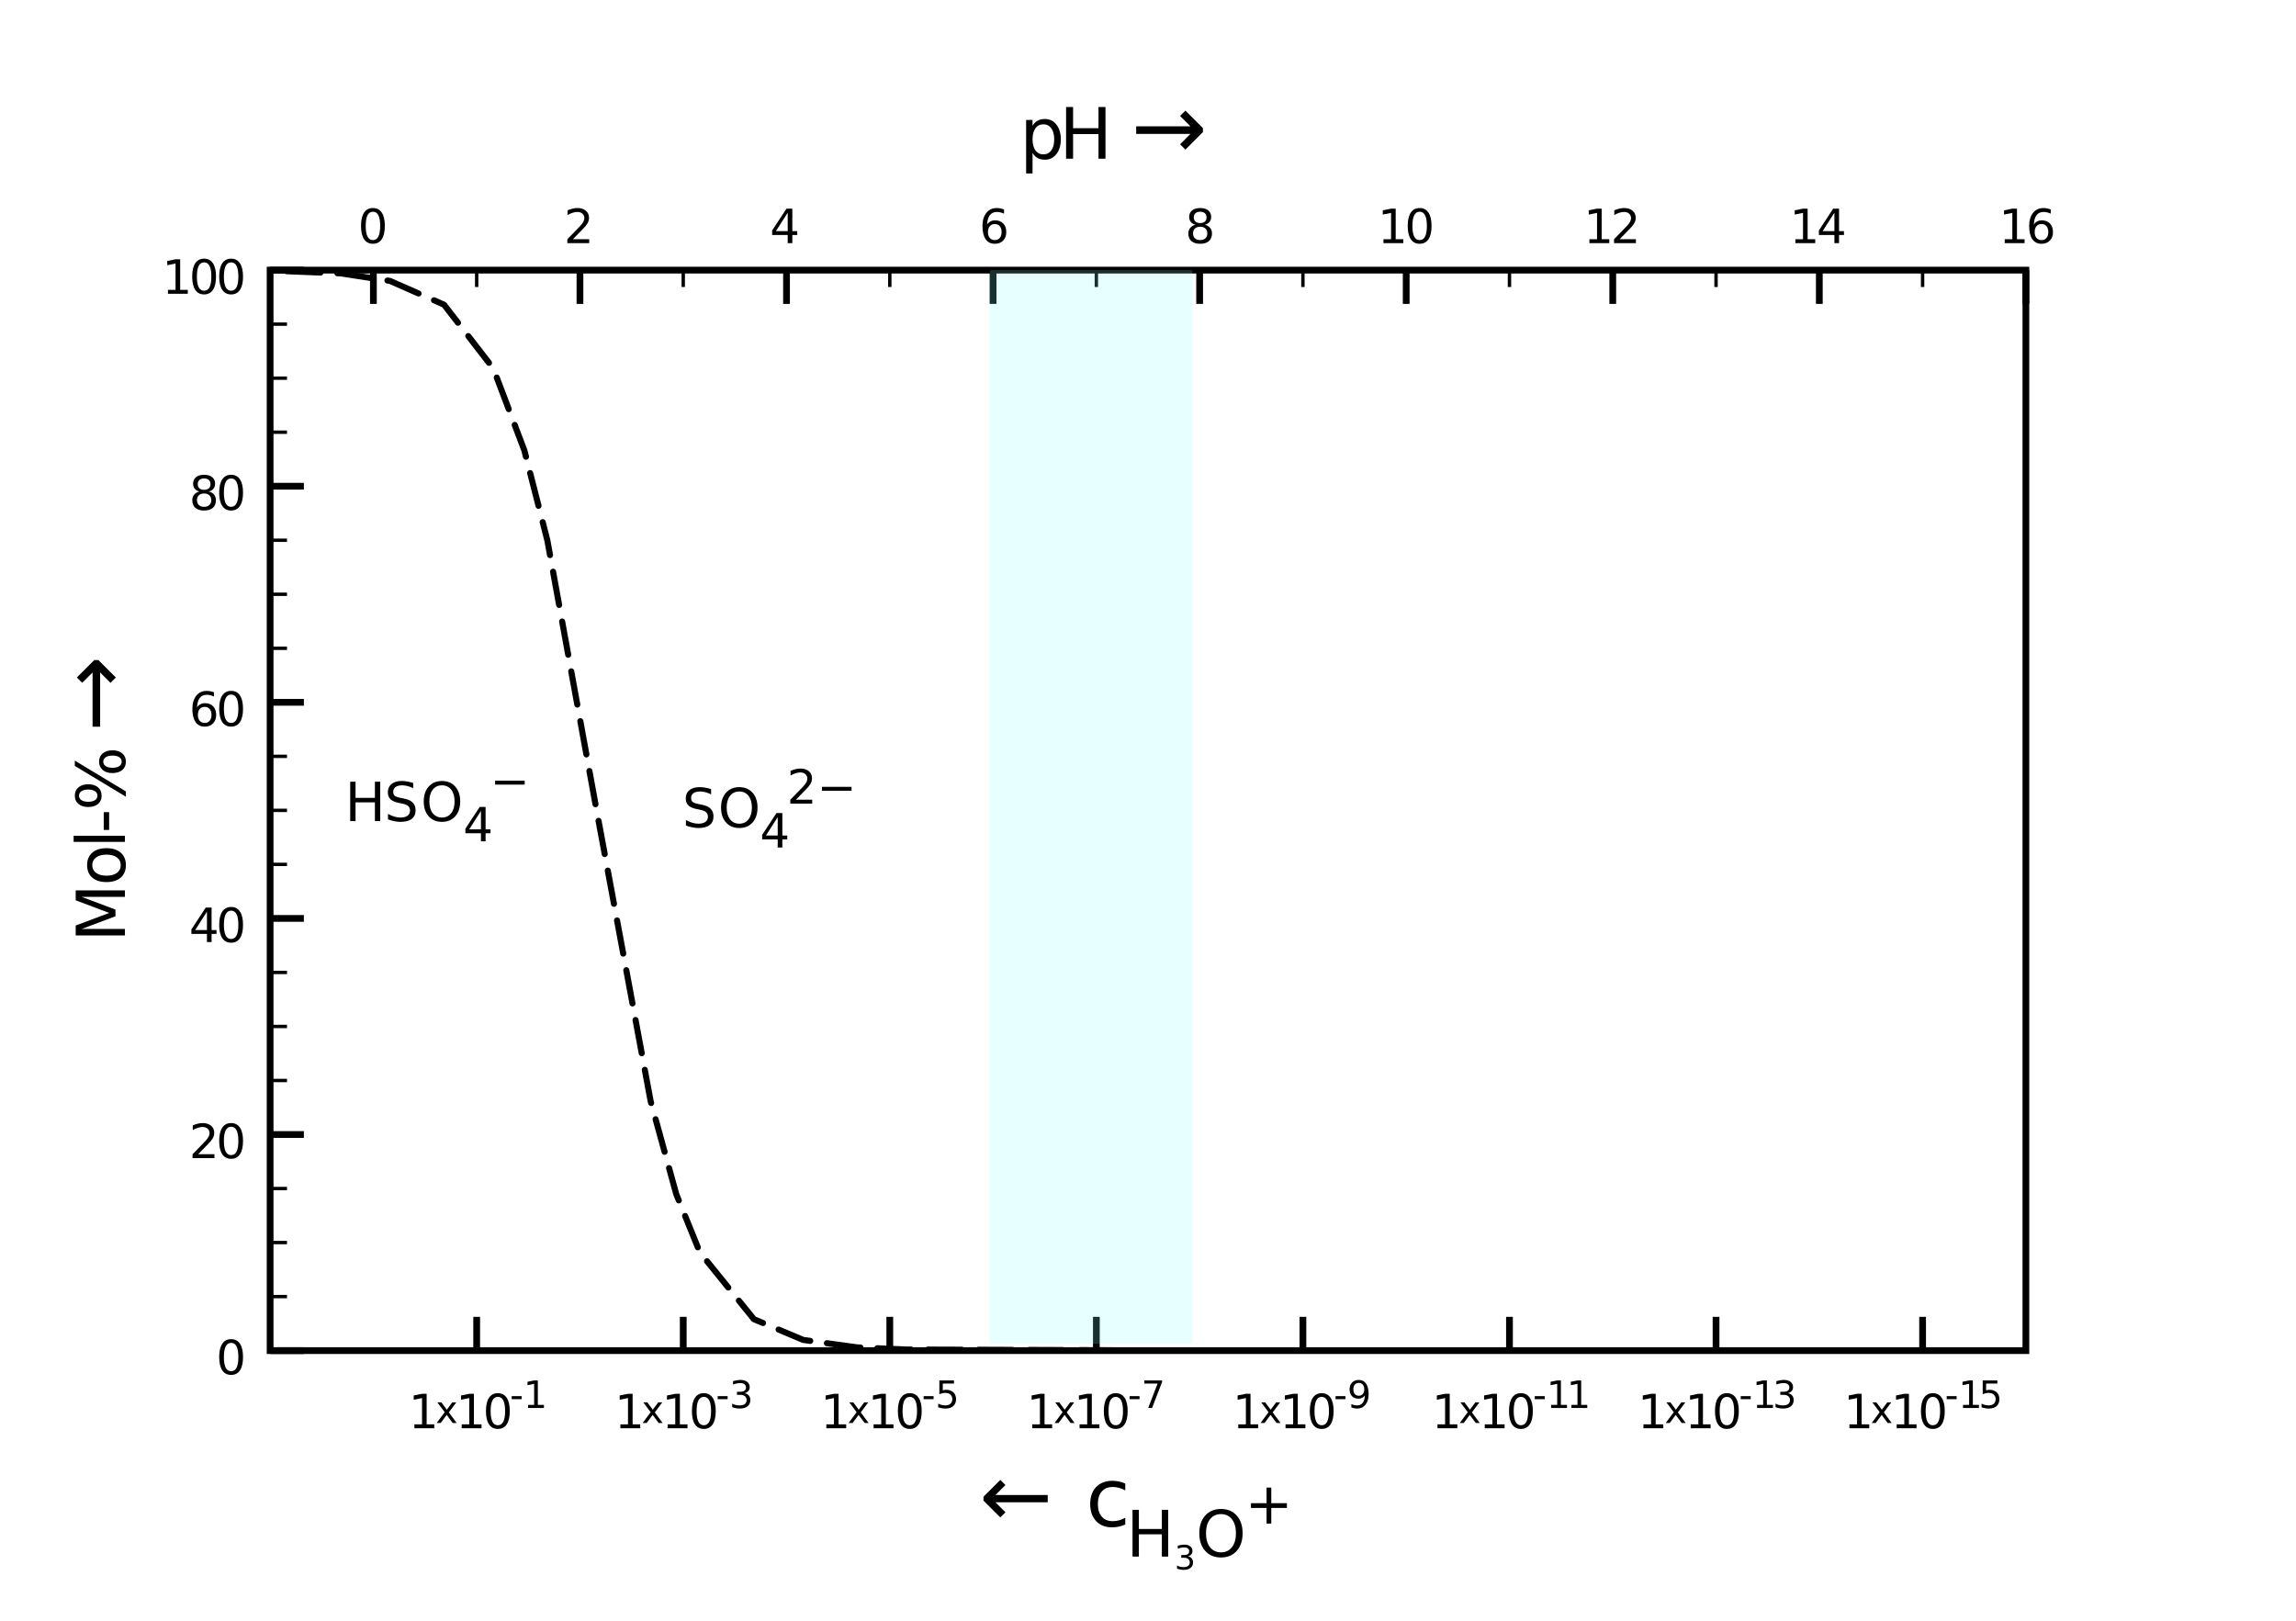<?xml version="1.0" encoding="UTF-8" standalone="no"?>
<!-- Created with Inkscape (http://www.inkscape.org/) -->

<svg
   xmlns:dc="http://purl.org/dc/elements/1.1/"
   xmlns:cc="http://creativecommons.org/ns#"
   xmlns:rdf="http://www.w3.org/1999/02/22-rdf-syntax-ns#"
   xmlns:svg="http://www.w3.org/2000/svg"
   xmlns="http://www.w3.org/2000/svg"
   xmlns:sodipodi="http://sodipodi.sourceforge.net/DTD/sodipodi-0.dtd"
   xmlns:inkscape="http://www.inkscape.org/namespaces/inkscape"
   id="svg2"
   version="1.1"
   inkscape:version="0.48.0 r9654"
   width="850"
   height="600"
   xml:space="preserve"
   sodipodi:docname="pH-Sulfat.svg"><defs
     id="defs6"><clipPath
       clipPathUnits="userSpaceOnUse"
       id="clipPath18"><path
         d="M 0,0 680,0 680,480 0,480 0,0 z"
         id="path20" /></clipPath><clipPath
       clipPathUnits="userSpaceOnUse"
       id="clipPath318"><path
         d="m 80,80 520,0 0,320 -520,0 0,-320 z"
         id="path320" /></clipPath><clipPath
       clipPathUnits="userSpaceOnUse"
       id="clipPath328"><path
         d="M 0,0 680,0 680,480 0,480 0,0 z"
         id="path330" /></clipPath><clipPath
       clipPathUnits="userSpaceOnUse"
       id="clipPath340"><path
         d="m 111,229 62.839,0 0,25 -62.839,0 0,-25 z"
         id="path342" /></clipPath><clipPath
       clipPathUnits="userSpaceOnUse"
       id="clipPath372"><path
         d="m 264,227 58,0 0,30 -58,0 0,-30 z"
         id="path374" /></clipPath><clipPath
       clipPathUnits="userSpaceOnUse"
       id="clipPath398"><path
         d="m 428,226 54,0 0,30 -54,0 0,-30 z"
         id="path400" /></clipPath><clipPath
       clipPathUnits="userSpaceOnUse"
       id="clipPath424"><path
         d="m 285,15 77.206,0 0,37 L 285,52 285,15 z"
         id="path426" /></clipPath><clipPath
       clipPathUnits="userSpaceOnUse"
       id="clipPath458"><path
         d="m 13,196 31,0 0,102.227 -31,0 L 13,196 z"
         id="path460" /></clipPath><clipPath
       clipPathUnits="userSpaceOnUse"
       id="clipPath480"><path
         d="m 297,426 69.957,0 0,31 -69.957,0 0,-31 z"
         id="path482" /></clipPath></defs><sodipodi:namedview
     pagecolor="#ffffff"
     bordercolor="#666666"
     borderopacity="1"
     objecttolerance="10"
     gridtolerance="10"
     guidetolerance="10"
     inkscape:pageopacity="0"
     inkscape:pageshadow="2"
     inkscape:window-width="1481"
     inkscape:window-height="1024"
     id="namedview4"
     showgrid="false"
     inkscape:zoom="0.97333333"
     inkscape:cx="574.82424"
     inkscape:cy="224.42726"
     inkscape:window-x="148"
     inkscape:window-y="9"
     inkscape:window-maximized="0"
     inkscape:current-layer="g10" /><g
     id="g10"
     inkscape:groupmode="layer"
     inkscape:label="pH-Sulfat"
     transform="matrix(1.25,0,0,-1.25,0,600)"><path
   d="m 569.412,80 0,10"
   style="fill:none;stroke:#000000;stroke-width:2;stroke-linecap:butt;stroke-linejoin:miter;stroke-miterlimit:10;stroke-opacity:1;stroke-dasharray:none"
   id="path32"
   inkscape:connector-curvature="0" /><g
   transform="scale(1,-1)"
   style="font-style:normal;font-variant:normal;font-weight:normal;font-stretch:normal;font-family:DejaVu Sans;-inkscape-font-specification:DejaVu Sans"
   id="text34"><path
     d="m 547.736,-58.162 2.256,0 0,-7.786 -2.454,0.492 0,-1.258 2.44,-0.492 1.381,0 0,9.044 2.256,0 0,1.162 -5.879,0 0,-1.162"
     style="font-size:14px;writing-mode:lr-tb;fill:#000000;fill-opacity:1;fill-rule:nonzero;stroke:none;font-family:DejaVu Sans;-inkscape-font-specification:DejaVu Sans"
     id="path3655" /></g>
<g
   transform="scale(1,-1)"
   style="font-style:normal;font-variant:normal;font-weight:normal;font-stretch:normal;font-family:DejaVu Sans;-inkscape-font-specification:DejaVu Sans"
   id="text38"><path
     d="m 560.147,-64.681 -2.215,2.98 2.33,3.145 -1.187,0 -1.783,-2.406 -1.783,2.406 -1.187,0 2.379,-3.205 -2.177,-2.92 1.187,0 1.624,2.182 1.624,-2.182 1.187,0"
     style="font-size:11.2px;writing-mode:lr-tb;fill:#000000;fill-opacity:1;fill-rule:nonzero;stroke:none;font-family:DejaVu Sans;-inkscape-font-specification:DejaVu Sans"
     id="path3652" /></g>
<g
   transform="scale(1,-1)"
   style="font-style:normal;font-variant:normal;font-weight:normal;font-stretch:normal;font-family:DejaVu Sans;-inkscape-font-specification:DejaVu Sans"
   id="text42"><path
     d="m 561.736,-58.162 2.256,0 0,-7.786 -2.454,0.492 0,-1.258 2.44,-0.492 1.381,0 0,9.044 2.256,0 0,1.162 -5.879,0 0,-1.162"
     style="font-size:14px;writing-mode:lr-tb;fill:#000000;fill-opacity:1;fill-rule:nonzero;stroke:none;font-family:DejaVu Sans;-inkscape-font-specification:DejaVu Sans"
     id="path3647" /><path
     d="m 572.45,-66.297 c -0.711,9e-6 -1.246,0.351 -1.606,1.053 -0.355,0.697 -0.533,1.748 -0.533,3.151 0,1.399 0.178,2.45 0.533,3.151 0.36,0.697 0.896,1.046 1.606,1.046 0.715,10e-7 1.251,-0.349 1.606,-1.046 0.36,-0.702 0.54,-1.752 0.54,-3.151 0,-1.404 -0.18,-2.454 -0.54,-3.151 -0.355,-0.702 -0.891,-1.053 -1.606,-1.053 m 0,-1.094 c 1.144,1e-5 2.017,0.453 2.618,1.36 0.606,0.902 0.909,2.215 0.909,3.938 -1e-5,1.718 -0.303,3.031 -0.909,3.938 -0.602,0.902 -1.474,1.354 -2.618,1.354 -1.144,0 -2.019,-0.451 -2.625,-1.354 -0.602,-0.907 -0.902,-2.219 -0.902,-3.938 0,-1.723 0.301,-3.035 0.902,-3.938 0.606,-0.907 1.481,-1.36 2.625,-1.36"
     style="font-size:14px;writing-mode:lr-tb;fill:#000000;fill-opacity:1;fill-rule:nonzero;stroke:none;font-family:DejaVu Sans;-inkscape-font-specification:DejaVu Sans"
     id="path3649" /></g>
<g
   transform="scale(1,-1)"
   style="font-style:normal;font-variant:normal;font-weight:normal;font-stretch:normal;font-family:DejaVu Sans;-inkscape-font-specification:DejaVu Sans"
   id="text46"><path
     d="m 576.547,-66.516 2.948,0 0,0.897 -2.948,0 0,-0.897"
     style="font-size:11.2px;writing-mode:lr-tb;fill:#000000;fill-opacity:1;fill-rule:nonzero;stroke:none;font-family:DejaVu Sans;-inkscape-font-specification:DejaVu Sans"
     id="path3640" /><path
     d="m 581.389,-63.93 1.805,0 0,-6.229 -1.963,0.394 0,-1.006 1.952,-0.394 1.105,0 0,7.235 1.805,0 0,0.93 -4.703,0 0,-0.93"
     style="font-size:11.2px;writing-mode:lr-tb;fill:#000000;fill-opacity:1;fill-rule:nonzero;stroke:none;font-family:DejaVu Sans;-inkscape-font-specification:DejaVu Sans"
     id="path3642" /><path
     d="m 587.212,-71.165 4.337,0 0,0.93 -3.325,0 0,2.002 c 0.16,-0.055 0.321,-0.095 0.481,-0.12 0.16,-0.029 0.321,-0.044 0.481,-0.044 0.911,5e-6 1.633,0.25 2.166,0.749 0.532,0.499 0.798,1.176 0.798,2.029 -10e-6,0.879 -0.273,1.562 -0.82,2.051 -0.547,0.485 -1.318,0.727 -2.313,0.727 -0.343,0 -0.693,-0.029 -1.05,-0.087 -0.354,-0.058 -0.72,-0.146 -1.099,-0.263 l 0,-1.11 c 0.328,0.179 0.667,0.312 1.017,0.399 0.35,0.087 0.72,0.131 1.11,0.131 0.631,10e-7 1.13,-0.166 1.498,-0.498 0.368,-0.332 0.552,-0.782 0.552,-1.351 0,-0.569 -0.184,-1.019 -0.552,-1.351 -0.368,-0.332 -0.868,-0.498 -1.498,-0.498 -0.295,5e-6 -0.591,0.033 -0.886,0.098 -0.292,0.066 -0.591,0.168 -0.897,0.306 l 0,-4.102"
     style="font-size:11.2px;writing-mode:lr-tb;fill:#000000;fill-opacity:1;fill-rule:nonzero;stroke:none;font-family:DejaVu Sans;-inkscape-font-specification:DejaVu Sans"
     id="path3644" /></g>
<path
   d="m 508.235,80 0,10"
   style="fill:none;stroke:#000000;stroke-width:2;stroke-linecap:butt;stroke-linejoin:miter;stroke-miterlimit:10;stroke-opacity:1;stroke-dasharray:none"
   id="path50"
   inkscape:connector-curvature="0" /><g
   transform="scale(1,-1)"
   style="font-style:normal;font-variant:normal;font-weight:normal;font-stretch:normal;font-family:DejaVu Sans;-inkscape-font-specification:DejaVu Sans"
   id="text52"><path
     d="m 486.736,-58.162 2.256,0 0,-7.786 -2.454,0.492 0,-1.258 2.44,-0.492 1.381,0 0,9.044 2.256,0 0,1.162 -5.879,0 0,-1.162"
     style="font-size:14px;writing-mode:lr-tb;fill:#000000;fill-opacity:1;fill-rule:nonzero;stroke:none;font-family:DejaVu Sans;-inkscape-font-specification:DejaVu Sans"
     id="path3637" /></g>
<g
   transform="scale(1,-1)"
   style="font-style:normal;font-variant:normal;font-weight:normal;font-stretch:normal;font-family:DejaVu Sans;-inkscape-font-specification:DejaVu Sans"
   id="text56"><path
     d="m 499.147,-64.681 -2.215,2.98 2.33,3.145 -1.187,0 -1.783,-2.406 -1.783,2.406 -1.187,0 2.379,-3.205 -2.177,-2.92 1.187,0 1.624,2.182 1.624,-2.182 1.187,0"
     style="font-size:11.2px;writing-mode:lr-tb;fill:#000000;fill-opacity:1;fill-rule:nonzero;stroke:none;font-family:DejaVu Sans;-inkscape-font-specification:DejaVu Sans"
     id="path3634" /></g>
<g
   transform="scale(1,-1)"
   style="font-style:normal;font-variant:normal;font-weight:normal;font-stretch:normal;font-family:DejaVu Sans;-inkscape-font-specification:DejaVu Sans"
   id="text60"><path
     d="m 500.736,-58.162 2.256,0 0,-7.786 -2.454,0.492 0,-1.258 2.44,-0.492 1.381,0 0,9.044 2.256,0 0,1.162 -5.879,0 0,-1.162"
     style="font-size:14px;writing-mode:lr-tb;fill:#000000;fill-opacity:1;fill-rule:nonzero;stroke:none;font-family:DejaVu Sans;-inkscape-font-specification:DejaVu Sans"
     id="path3629" /><path
     d="m 511.45,-66.297 c -0.711,9e-6 -1.246,0.351 -1.606,1.053 -0.355,0.697 -0.533,1.748 -0.533,3.151 0,1.399 0.178,2.45 0.533,3.151 0.36,0.697 0.896,1.046 1.606,1.046 0.715,10e-7 1.251,-0.349 1.606,-1.046 0.36,-0.702 0.54,-1.752 0.54,-3.151 0,-1.404 -0.18,-2.454 -0.54,-3.151 -0.355,-0.702 -0.891,-1.053 -1.606,-1.053 m 0,-1.094 c 1.144,1e-5 2.017,0.453 2.618,1.36 0.606,0.902 0.909,2.215 0.909,3.938 -10e-6,1.718 -0.303,3.031 -0.909,3.938 -0.602,0.902 -1.474,1.354 -2.618,1.354 -1.144,0 -2.019,-0.451 -2.625,-1.354 -0.602,-0.907 -0.902,-2.219 -0.902,-3.938 0,-1.723 0.301,-3.035 0.902,-3.938 0.606,-0.907 1.481,-1.36 2.625,-1.36"
     style="font-size:14px;writing-mode:lr-tb;fill:#000000;fill-opacity:1;fill-rule:nonzero;stroke:none;font-family:DejaVu Sans;-inkscape-font-specification:DejaVu Sans"
     id="path3631" /></g>
<g
   transform="scale(1,-1)"
   style="font-style:normal;font-variant:normal;font-weight:normal;font-stretch:normal;font-family:DejaVu Sans;-inkscape-font-specification:DejaVu Sans"
   id="text64"><path
     d="m 515.547,-66.516 2.948,0 0,0.897 -2.948,0 0,-0.897"
     style="font-size:11.2px;writing-mode:lr-tb;fill:#000000;fill-opacity:1;fill-rule:nonzero;stroke:none;font-family:DejaVu Sans;-inkscape-font-specification:DejaVu Sans"
     id="path3622" /><path
     d="m 520.389,-63.93 1.805,0 0,-6.229 -1.963,0.394 0,-1.006 1.952,-0.394 1.105,0 0,7.235 1.805,0 0,0.93 -4.703,0 0,-0.93"
     style="font-size:11.2px;writing-mode:lr-tb;fill:#000000;fill-opacity:1;fill-rule:nonzero;stroke:none;font-family:DejaVu Sans;-inkscape-font-specification:DejaVu Sans"
     id="path3624" /><path
     d="m 529.548,-67.402 c 0.529,0.113 0.941,0.348 1.236,0.705 0.299,0.357 0.448,0.798 0.448,1.323 0,0.806 -0.277,1.429 -0.831,1.87 -0.554,0.441 -1.342,0.662 -2.362,0.662 -0.343,0 -0.696,-0.035 -1.061,-0.104 -0.361,-0.066 -0.735,-0.166 -1.121,-0.301 l 0,-1.066 c 0.306,0.179 0.642,0.314 1.006,0.405 0.365,0.091 0.746,0.137 1.143,0.137 0.693,10e-7 1.22,-0.137 1.58,-0.41 0.365,-0.273 0.547,-0.671 0.547,-1.192 0,-0.481 -0.17,-0.857 -0.509,-1.127 -0.335,-0.273 -0.804,-0.41 -1.405,-0.41 l -0.952,0 0,-0.908 0.995,0 c 0.543,5e-6 0.959,-0.108 1.247,-0.323 0.288,-0.219 0.432,-0.532 0.432,-0.941 -10e-6,-0.419 -0.149,-0.74 -0.448,-0.963 -0.295,-0.226 -0.72,-0.339 -1.274,-0.339 -0.303,7e-6 -0.627,0.033 -0.973,0.098 -0.346,0.066 -0.727,0.168 -1.143,0.306 l 0,-0.984 c 0.419,-0.117 0.811,-0.204 1.176,-0.263 0.368,-0.058 0.715,-0.087 1.039,-0.087 0.839,8e-6 1.502,0.191 1.991,0.574 0.489,0.379 0.733,0.893 0.733,1.542 -10e-6,0.452 -0.129,0.835 -0.388,1.148 -0.259,0.31 -0.627,0.525 -1.105,0.645"
     style="font-size:11.2px;writing-mode:lr-tb;fill:#000000;fill-opacity:1;fill-rule:nonzero;stroke:none;font-family:DejaVu Sans;-inkscape-font-specification:DejaVu Sans"
     id="path3626" /></g>
<path
   d="m 447.059,80 0,10"
   style="fill:none;stroke:#000000;stroke-width:2;stroke-linecap:butt;stroke-linejoin:miter;stroke-miterlimit:10;stroke-opacity:1;stroke-dasharray:none"
   id="path68"
   inkscape:connector-curvature="0" /><g
   transform="scale(1,-1)"
   style="font-style:normal;font-variant:normal;font-weight:normal;font-stretch:normal;font-family:DejaVu Sans;-inkscape-font-specification:DejaVu Sans"
   id="text70"><path
     d="m 425.736,-58.162 2.256,0 0,-7.786 -2.454,0.492 0,-1.258 2.44,-0.492 1.381,0 0,9.044 2.256,0 0,1.162 -5.879,0 0,-1.162"
     style="font-size:14px;writing-mode:lr-tb;fill:#000000;fill-opacity:1;fill-rule:nonzero;stroke:none;font-family:DejaVu Sans;-inkscape-font-specification:DejaVu Sans"
     id="path3619" /></g>
<g
   transform="scale(1,-1)"
   style="font-style:normal;font-variant:normal;font-weight:normal;font-stretch:normal;font-family:DejaVu Sans;-inkscape-font-specification:DejaVu Sans"
   id="text74"><path
     d="m 438.147,-64.681 -2.215,2.98 2.33,3.145 -1.187,0 -1.783,-2.406 -1.783,2.406 -1.187,0 2.379,-3.205 -2.177,-2.92 1.187,0 1.624,2.182 1.624,-2.182 1.187,0"
     style="font-size:11.2px;writing-mode:lr-tb;fill:#000000;fill-opacity:1;fill-rule:nonzero;stroke:none;font-family:DejaVu Sans;-inkscape-font-specification:DejaVu Sans"
     id="path3616" /></g>
<g
   transform="scale(1,-1)"
   style="font-style:normal;font-variant:normal;font-weight:normal;font-stretch:normal;font-family:DejaVu Sans;-inkscape-font-specification:DejaVu Sans"
   id="text78"><path
     d="m 439.736,-58.162 2.256,0 0,-7.786 -2.454,0.492 0,-1.258 2.44,-0.492 1.381,0 0,9.044 2.256,0 0,1.162 -5.879,0 0,-1.162"
     style="font-size:14px;writing-mode:lr-tb;fill:#000000;fill-opacity:1;fill-rule:nonzero;stroke:none;font-family:DejaVu Sans;-inkscape-font-specification:DejaVu Sans"
     id="path3611" /><path
     d="m 450.45,-66.297 c -0.711,9e-6 -1.246,0.351 -1.606,1.053 -0.355,0.697 -0.533,1.748 -0.533,3.151 0,1.399 0.178,2.45 0.533,3.151 0.36,0.697 0.896,1.046 1.606,1.046 0.715,10e-7 1.251,-0.349 1.606,-1.046 0.36,-0.702 0.54,-1.752 0.54,-3.151 0,-1.404 -0.18,-2.454 -0.54,-3.151 -0.355,-0.702 -0.891,-1.053 -1.606,-1.053 m 0,-1.094 c 1.144,1e-5 2.017,0.453 2.618,1.36 0.606,0.902 0.909,2.215 0.909,3.938 -1e-5,1.718 -0.303,3.031 -0.909,3.938 -0.602,0.902 -1.474,1.354 -2.618,1.354 -1.144,0 -2.019,-0.451 -2.625,-1.354 -0.602,-0.907 -0.902,-2.219 -0.902,-3.938 0,-1.723 0.301,-3.035 0.902,-3.938 0.606,-0.907 1.481,-1.36 2.625,-1.36"
     style="font-size:14px;writing-mode:lr-tb;fill:#000000;fill-opacity:1;fill-rule:nonzero;stroke:none;font-family:DejaVu Sans;-inkscape-font-specification:DejaVu Sans"
     id="path3613" /></g>
<g
   transform="scale(1,-1)"
   style="font-style:normal;font-variant:normal;font-weight:normal;font-stretch:normal;font-family:DejaVu Sans;-inkscape-font-specification:DejaVu Sans"
   id="text82"><path
     d="m 454.547,-66.516 2.948,0 0,0.897 -2.948,0 0,-0.897"
     style="font-size:11.2px;writing-mode:lr-tb;fill:#000000;fill-opacity:1;fill-rule:nonzero;stroke:none;font-family:DejaVu Sans;-inkscape-font-specification:DejaVu Sans"
     id="path3604" /><path
     d="m 459.389,-63.93 1.805,0 0,-6.229 -1.963,0.394 0,-1.006 1.952,-0.394 1.105,0 0,7.235 1.805,0 0,0.93 -4.703,0 0,-0.93"
     style="font-size:11.2px;writing-mode:lr-tb;fill:#000000;fill-opacity:1;fill-rule:nonzero;stroke:none;font-family:DejaVu Sans;-inkscape-font-specification:DejaVu Sans"
     id="path3606" /><path
     d="m 465.393,-63.93 1.805,0 0,-6.229 -1.963,0.394 0,-1.006 1.952,-0.394 1.105,0 0,7.235 1.805,0 0,0.93 -4.703,0 0,-0.93"
     style="font-size:11.2px;writing-mode:lr-tb;fill:#000000;fill-opacity:1;fill-rule:nonzero;stroke:none;font-family:DejaVu Sans;-inkscape-font-specification:DejaVu Sans"
     id="path3608" /></g>
<path
   d="m 385.882,80 0,10"
   style="fill:none;stroke:#000000;stroke-width:2;stroke-linecap:butt;stroke-linejoin:miter;stroke-miterlimit:10;stroke-opacity:1;stroke-dasharray:none"
   id="path86"
   inkscape:connector-curvature="0" /><g
   transform="scale(1,-1)"
   style="font-style:normal;font-variant:normal;font-weight:normal;font-stretch:normal;font-family:DejaVu Sans;-inkscape-font-specification:DejaVu Sans"
   id="text88"><path
     d="m 366.736,-58.162 2.256,0 0,-7.786 -2.454,0.492 0,-1.258 2.44,-0.492 1.381,0 0,9.044 2.256,0 0,1.162 -5.879,0 0,-1.162"
     style="font-size:14px;writing-mode:lr-tb;fill:#000000;fill-opacity:1;fill-rule:nonzero;stroke:none;font-family:DejaVu Sans;-inkscape-font-specification:DejaVu Sans"
     id="path3601" /></g>
<g
   transform="scale(1,-1)"
   style="font-style:normal;font-variant:normal;font-weight:normal;font-stretch:normal;font-family:DejaVu Sans;-inkscape-font-specification:DejaVu Sans"
   id="text92"><path
     d="m 379.147,-64.681 -2.215,2.98 2.33,3.145 -1.187,0 -1.783,-2.406 -1.783,2.406 -1.187,0 2.379,-3.205 -2.177,-2.92 1.187,0 1.624,2.182 1.624,-2.182 1.187,0"
     style="font-size:11.2px;writing-mode:lr-tb;fill:#000000;fill-opacity:1;fill-rule:nonzero;stroke:none;font-family:DejaVu Sans;-inkscape-font-specification:DejaVu Sans"
     id="path3598" /></g>
<g
   transform="scale(1,-1)"
   style="font-style:normal;font-variant:normal;font-weight:normal;font-stretch:normal;font-family:DejaVu Sans;-inkscape-font-specification:DejaVu Sans"
   id="text96"><path
     d="m 380.736,-58.162 2.256,0 0,-7.786 -2.454,0.492 0,-1.258 2.44,-0.492 1.381,0 0,9.044 2.256,0 0,1.162 -5.879,0 0,-1.162"
     style="font-size:14px;writing-mode:lr-tb;fill:#000000;fill-opacity:1;fill-rule:nonzero;stroke:none;font-family:DejaVu Sans;-inkscape-font-specification:DejaVu Sans"
     id="path3593" /><path
     d="m 391.45,-66.297 c -0.711,9e-6 -1.246,0.351 -1.606,1.053 -0.355,0.697 -0.533,1.748 -0.533,3.151 0,1.399 0.178,2.45 0.533,3.151 0.36,0.697 0.896,1.046 1.606,1.046 0.715,10e-7 1.251,-0.349 1.606,-1.046 0.36,-0.702 0.54,-1.752 0.54,-3.151 0,-1.404 -0.18,-2.454 -0.54,-3.151 -0.355,-0.702 -0.891,-1.053 -1.606,-1.053 m 0,-1.094 c 1.144,1e-5 2.017,0.453 2.618,1.36 0.606,0.902 0.909,2.215 0.909,3.938 -1e-5,1.718 -0.303,3.031 -0.909,3.938 -0.602,0.902 -1.474,1.354 -2.618,1.354 -1.144,0 -2.019,-0.451 -2.625,-1.354 -0.602,-0.907 -0.902,-2.219 -0.902,-3.938 0,-1.723 0.301,-3.035 0.902,-3.938 0.606,-0.907 1.481,-1.36 2.625,-1.36"
     style="font-size:14px;writing-mode:lr-tb;fill:#000000;fill-opacity:1;fill-rule:nonzero;stroke:none;font-family:DejaVu Sans;-inkscape-font-specification:DejaVu Sans"
     id="path3595" /></g>
<g
   transform="scale(1,-1)"
   style="font-style:normal;font-variant:normal;font-weight:normal;font-stretch:normal;font-family:DejaVu Sans;-inkscape-font-specification:DejaVu Sans"
   id="text100"><path
     d="m 395.547,-66.516 2.948,0 0,0.897 -2.948,0 0,-0.897"
     style="font-size:11.2px;writing-mode:lr-tb;fill:#000000;fill-opacity:1;fill-rule:nonzero;stroke:none;font-family:DejaVu Sans;-inkscape-font-specification:DejaVu Sans"
     id="path3588" /><path
     d="m 400.23,-63.17 0,-1.006 c 0.277,0.131 0.558,0.232 0.842,0.301 0.284,0.069 0.563,0.104 0.837,0.104 0.729,10e-7 1.285,-0.244 1.668,-0.733 0.386,-0.492 0.607,-1.238 0.662,-2.237 -0.211,0.314 -0.479,0.554 -0.804,0.722 -0.324,0.168 -0.684,0.252 -1.077,0.252 -0.817,2e-6 -1.464,-0.246 -1.941,-0.738 -0.474,-0.496 -0.711,-1.172 -0.711,-2.029 0,-0.839 0.248,-1.511 0.744,-2.018 0.496,-0.507 1.156,-0.76 1.98,-0.76 0.944,8e-6 1.664,0.363 2.16,1.088 0.499,0.722 0.749,1.772 0.749,3.15 0,1.287 -0.306,2.315 -0.919,3.084 -0.609,0.766 -1.429,1.148 -2.461,1.148 -0.277,0 -0.558,-0.027 -0.842,-0.082 -0.284,-0.055 -0.58,-0.137 -0.886,-0.246 m 2.198,-3.462 c 0.496,4e-6 0.888,-0.17 1.176,-0.509 0.292,-0.339 0.437,-0.804 0.438,-1.395 -10e-6,-0.587 -0.146,-1.05 -0.438,-1.389 -0.288,-0.343 -0.68,-0.514 -1.176,-0.514 -0.496,8e-6 -0.89,0.171 -1.181,0.514 -0.288,0.339 -0.432,0.802 -0.432,1.389 -10e-6,0.591 0.144,1.055 0.432,1.395 0.292,0.339 0.685,0.509 1.181,0.509"
     style="font-size:11.2px;writing-mode:lr-tb;fill:#000000;fill-opacity:1;fill-rule:nonzero;stroke:none;font-family:DejaVu Sans;-inkscape-font-specification:DejaVu Sans"
     id="path3590" /></g>
<path
   d="m 324.706,80 0,10"
   style="fill:none;stroke:#000000;stroke-width:2;stroke-linecap:butt;stroke-linejoin:miter;stroke-miterlimit:10;stroke-opacity:1;stroke-dasharray:none"
   id="path104"
   inkscape:connector-curvature="0" /><g
   transform="scale(1,-1)"
   style="font-style:normal;font-variant:normal;font-weight:normal;font-stretch:normal;font-family:DejaVu Sans;-inkscape-font-specification:DejaVu Sans"
   id="text106"><path
     d="m 305.736,-58.162 2.256,0 0,-7.786 -2.454,0.492 0,-1.258 2.44,-0.492 1.381,0 0,9.044 2.256,0 0,1.162 -5.879,0 0,-1.162"
     style="font-size:14px;writing-mode:lr-tb;fill:#000000;fill-opacity:1;fill-rule:nonzero;stroke:none;font-family:DejaVu Sans;-inkscape-font-specification:DejaVu Sans"
     id="path3585" /></g>
<g
   transform="scale(1,-1)"
   style="font-style:normal;font-variant:normal;font-weight:normal;font-stretch:normal;font-family:DejaVu Sans;-inkscape-font-specification:DejaVu Sans"
   id="text110"><path
     d="m 318.147,-64.681 -2.215,2.98 2.33,3.145 -1.187,0 -1.783,-2.406 -1.783,2.406 -1.187,0 2.379,-3.205 -2.177,-2.92 1.187,0 1.624,2.182 1.624,-2.182 1.187,0"
     style="font-size:11.2px;writing-mode:lr-tb;fill:#000000;fill-opacity:1;fill-rule:nonzero;stroke:none;font-family:DejaVu Sans;-inkscape-font-specification:DejaVu Sans"
     id="path3582" /></g>
<g
   transform="scale(1,-1)"
   style="font-style:normal;font-variant:normal;font-weight:normal;font-stretch:normal;font-family:DejaVu Sans;-inkscape-font-specification:DejaVu Sans"
   id="text114"><path
     d="m 319.736,-58.162 2.256,0 0,-7.786 -2.454,0.492 0,-1.258 2.44,-0.492 1.381,0 0,9.044 2.256,0 0,1.162 -5.879,0 0,-1.162"
     style="font-size:14px;writing-mode:lr-tb;fill:#000000;fill-opacity:1;fill-rule:nonzero;stroke:none;font-family:DejaVu Sans;-inkscape-font-specification:DejaVu Sans"
     id="path3577" /><path
     d="m 330.45,-66.297 c -0.711,9e-6 -1.246,0.351 -1.606,1.053 -0.355,0.697 -0.533,1.748 -0.533,3.151 0,1.399 0.178,2.45 0.533,3.151 0.36,0.697 0.896,1.046 1.606,1.046 0.715,10e-7 1.251,-0.349 1.606,-1.046 0.36,-0.702 0.54,-1.752 0.54,-3.151 0,-1.404 -0.18,-2.454 -0.54,-3.151 -0.355,-0.702 -0.891,-1.053 -1.606,-1.053 m 0,-1.094 c 1.144,1e-5 2.017,0.453 2.618,1.36 0.606,0.902 0.909,2.215 0.909,3.938 -1e-5,1.718 -0.303,3.031 -0.909,3.938 -0.602,0.902 -1.474,1.354 -2.618,1.354 -1.144,0 -2.019,-0.451 -2.625,-1.354 -0.602,-0.907 -0.902,-2.219 -0.902,-3.938 0,-1.723 0.301,-3.035 0.902,-3.938 0.606,-0.907 1.481,-1.36 2.625,-1.36"
     style="font-size:14px;writing-mode:lr-tb;fill:#000000;fill-opacity:1;fill-rule:nonzero;stroke:none;font-family:DejaVu Sans;-inkscape-font-specification:DejaVu Sans"
     id="path3579" /></g>
<g
   transform="scale(1,-1)"
   style="font-style:normal;font-variant:normal;font-weight:normal;font-stretch:normal;font-family:DejaVu Sans;-inkscape-font-specification:DejaVu Sans"
   id="text118"><path
     d="m 334.547,-66.516 2.948,0 0,0.897 -2.948,0 0,-0.897"
     style="font-size:11.2px;writing-mode:lr-tb;fill:#000000;fill-opacity:1;fill-rule:nonzero;stroke:none;font-family:DejaVu Sans;-inkscape-font-specification:DejaVu Sans"
     id="path3572" /><path
     d="m 338.918,-71.165 5.25,0 0,0.47 L 341.204,-63 l -1.154,0 2.789,-7.235 -3.921,0 0,-0.93"
     style="font-size:11.2px;writing-mode:lr-tb;fill:#000000;fill-opacity:1;fill-rule:nonzero;stroke:none;font-family:DejaVu Sans;-inkscape-font-specification:DejaVu Sans"
     id="path3574" /></g>
<path
   d="m 263.529,80 0,10"
   style="fill:none;stroke:#000000;stroke-width:2;stroke-linecap:butt;stroke-linejoin:miter;stroke-miterlimit:10;stroke-opacity:1;stroke-dasharray:none"
   id="path122"
   inkscape:connector-curvature="0" /><g
   transform="scale(1,-1)"
   style="font-style:normal;font-variant:normal;font-weight:normal;font-stretch:normal;font-family:DejaVu Sans;-inkscape-font-specification:DejaVu Sans"
   id="text124"><path
     d="m 244.736,-58.162 2.256,0 0,-7.786 -2.454,0.492 0,-1.258 2.44,-0.492 1.381,0 0,9.044 2.256,0 0,1.162 -5.879,0 0,-1.162"
     style="font-size:14px;writing-mode:lr-tb;fill:#000000;fill-opacity:1;fill-rule:nonzero;stroke:none;font-family:DejaVu Sans;-inkscape-font-specification:DejaVu Sans"
     id="path3569" /></g>
<g
   transform="scale(1,-1)"
   style="font-style:normal;font-variant:normal;font-weight:normal;font-stretch:normal;font-family:DejaVu Sans;-inkscape-font-specification:DejaVu Sans"
   id="text128"><path
     d="m 257.147,-64.681 -2.215,2.98 2.33,3.145 -1.187,0 -1.783,-2.406 -1.783,2.406 -1.187,0 2.379,-3.205 -2.177,-2.92 1.187,0 1.624,2.182 1.624,-2.182 1.187,0"
     style="font-size:11.2px;writing-mode:lr-tb;fill:#000000;fill-opacity:1;fill-rule:nonzero;stroke:none;font-family:DejaVu Sans;-inkscape-font-specification:DejaVu Sans"
     id="path3566" /></g>
<g
   transform="scale(1,-1)"
   style="font-style:normal;font-variant:normal;font-weight:normal;font-stretch:normal;font-family:DejaVu Sans;-inkscape-font-specification:DejaVu Sans"
   id="text132"><path
     d="m 258.736,-58.162 2.256,0 0,-7.786 -2.454,0.492 0,-1.258 2.44,-0.492 1.381,0 0,9.044 2.256,0 0,1.162 -5.879,0 0,-1.162"
     style="font-size:14px;writing-mode:lr-tb;fill:#000000;fill-opacity:1;fill-rule:nonzero;stroke:none;font-family:DejaVu Sans;-inkscape-font-specification:DejaVu Sans"
     id="path3561" /><path
     d="m 269.45,-66.297 c -0.711,9e-6 -1.246,0.351 -1.606,1.053 -0.355,0.697 -0.533,1.748 -0.533,3.151 0,1.399 0.178,2.45 0.533,3.151 0.36,0.697 0.896,1.046 1.606,1.046 0.715,10e-7 1.251,-0.349 1.606,-1.046 0.36,-0.702 0.54,-1.752 0.54,-3.151 0,-1.404 -0.18,-2.454 -0.54,-3.151 -0.355,-0.702 -0.891,-1.053 -1.606,-1.053 m 0,-1.094 c 1.144,1e-5 2.017,0.453 2.618,1.36 0.606,0.902 0.909,2.215 0.909,3.938 -1e-5,1.718 -0.303,3.031 -0.909,3.938 -0.602,0.902 -1.474,1.354 -2.618,1.354 -1.144,0 -2.019,-0.451 -2.625,-1.354 -0.602,-0.907 -0.902,-2.219 -0.902,-3.938 0,-1.723 0.301,-3.035 0.902,-3.938 0.606,-0.907 1.481,-1.36 2.625,-1.36"
     style="font-size:14px;writing-mode:lr-tb;fill:#000000;fill-opacity:1;fill-rule:nonzero;stroke:none;font-family:DejaVu Sans;-inkscape-font-specification:DejaVu Sans"
     id="path3563" /></g>
<g
   transform="scale(1,-1)"
   style="font-style:normal;font-variant:normal;font-weight:normal;font-stretch:normal;font-family:DejaVu Sans;-inkscape-font-specification:DejaVu Sans"
   id="text136"><path
     d="m 273.547,-66.516 2.948,0 0,0.897 -2.948,0 0,-0.897"
     style="font-size:11.2px;writing-mode:lr-tb;fill:#000000;fill-opacity:1;fill-rule:nonzero;stroke:none;font-family:DejaVu Sans;-inkscape-font-specification:DejaVu Sans"
     id="path3556" /><path
     d="m 278.208,-71.165 4.337,0 0,0.93 -3.325,0 0,2.002 c 0.16,-0.055 0.321,-0.095 0.481,-0.12 0.16,-0.029 0.321,-0.044 0.481,-0.044 0.911,5e-6 1.633,0.25 2.166,0.749 0.532,0.499 0.798,1.176 0.798,2.029 -10e-6,0.879 -0.273,1.562 -0.82,2.051 -0.547,0.485 -1.318,0.727 -2.313,0.727 -0.343,0 -0.693,-0.029 -1.05,-0.087 -0.354,-0.058 -0.72,-0.146 -1.099,-0.263 l 0,-1.11 c 0.328,0.179 0.667,0.312 1.017,0.399 0.35,0.087 0.72,0.131 1.11,0.131 0.631,10e-7 1.13,-0.166 1.498,-0.498 0.368,-0.332 0.552,-0.782 0.552,-1.351 -10e-6,-0.569 -0.184,-1.019 -0.552,-1.351 -0.368,-0.332 -0.868,-0.498 -1.498,-0.498 -0.295,5e-6 -0.591,0.033 -0.886,0.098 -0.292,0.066 -0.591,0.168 -0.897,0.306 l 0,-4.102"
     style="font-size:11.2px;writing-mode:lr-tb;fill:#000000;fill-opacity:1;fill-rule:nonzero;stroke:none;font-family:DejaVu Sans;-inkscape-font-specification:DejaVu Sans"
     id="path3558" /></g>
<path
   d="m 202.353,80 0,10"
   style="fill:none;stroke:#000000;stroke-width:2;stroke-linecap:butt;stroke-linejoin:miter;stroke-miterlimit:10;stroke-opacity:1;stroke-dasharray:none"
   id="path140"
   inkscape:connector-curvature="0" /><g
   transform="scale(1,-1)"
   style="font-style:normal;font-variant:normal;font-weight:normal;font-stretch:normal;font-family:DejaVu Sans;-inkscape-font-specification:DejaVu Sans"
   id="text142"><path
     d="m 183.736,-58.162 2.256,0 0,-7.786 -2.454,0.492 0,-1.258 2.44,-0.492 1.381,0 0,9.044 2.256,0 0,1.162 -5.879,0 0,-1.162"
     style="font-size:14px;writing-mode:lr-tb;fill:#000000;fill-opacity:1;fill-rule:nonzero;stroke:none;font-family:DejaVu Sans;-inkscape-font-specification:DejaVu Sans"
     id="path3553" /></g>
<g
   transform="scale(1,-1)"
   style="font-style:normal;font-variant:normal;font-weight:normal;font-stretch:normal;font-family:DejaVu Sans;-inkscape-font-specification:DejaVu Sans"
   id="text146"><path
     d="m 196.147,-64.681 -2.215,2.98 2.33,3.145 -1.187,0 -1.783,-2.406 -1.783,2.406 -1.187,0 2.379,-3.205 -2.177,-2.92 1.187,0 1.624,2.182 1.624,-2.182 1.187,0"
     style="font-size:11.2px;writing-mode:lr-tb;fill:#000000;fill-opacity:1;fill-rule:nonzero;stroke:none;font-family:DejaVu Sans;-inkscape-font-specification:DejaVu Sans"
     id="path3550" /></g>
<g
   transform="scale(1,-1)"
   style="font-style:normal;font-variant:normal;font-weight:normal;font-stretch:normal;font-family:DejaVu Sans;-inkscape-font-specification:DejaVu Sans"
   id="text150"><path
     d="m 197.736,-58.162 2.256,0 0,-7.786 -2.454,0.492 0,-1.258 2.44,-0.492 1.381,0 0,9.044 2.256,0 0,1.162 -5.879,0 0,-1.162"
     style="font-size:14px;writing-mode:lr-tb;fill:#000000;fill-opacity:1;fill-rule:nonzero;stroke:none;font-family:DejaVu Sans;-inkscape-font-specification:DejaVu Sans"
     id="path3545" /><path
     d="m 208.45,-66.297 c -0.711,9e-6 -1.246,0.351 -1.606,1.053 -0.355,0.697 -0.533,1.748 -0.533,3.151 0,1.399 0.178,2.45 0.533,3.151 0.36,0.697 0.896,1.046 1.606,1.046 0.715,10e-7 1.251,-0.349 1.606,-1.046 0.36,-0.702 0.54,-1.752 0.54,-3.151 0,-1.404 -0.18,-2.454 -0.54,-3.151 -0.355,-0.702 -0.891,-1.053 -1.606,-1.053 m 0,-1.094 c 1.144,1e-5 2.017,0.453 2.618,1.36 0.606,0.902 0.909,2.215 0.909,3.938 -1e-5,1.718 -0.303,3.031 -0.909,3.938 -0.602,0.902 -1.474,1.354 -2.618,1.354 -1.144,0 -2.019,-0.451 -2.625,-1.354 -0.602,-0.907 -0.902,-2.219 -0.902,-3.938 0,-1.723 0.301,-3.035 0.902,-3.938 0.606,-0.907 1.481,-1.36 2.625,-1.36"
     style="font-size:14px;writing-mode:lr-tb;fill:#000000;fill-opacity:1;fill-rule:nonzero;stroke:none;font-family:DejaVu Sans;-inkscape-font-specification:DejaVu Sans"
     id="path3547" /></g>
<g
   transform="scale(1,-1)"
   style="font-style:normal;font-variant:normal;font-weight:normal;font-stretch:normal;font-family:DejaVu Sans;-inkscape-font-specification:DejaVu Sans"
   id="text154"><path
     d="m 212.547,-66.516 2.948,0 0,0.897 -2.948,0 0,-0.897"
     style="font-size:11.2px;writing-mode:lr-tb;fill:#000000;fill-opacity:1;fill-rule:nonzero;stroke:none;font-family:DejaVu Sans;-inkscape-font-specification:DejaVu Sans"
     id="path3540" /><path
     d="m 220.544,-67.402 c 0.529,0.113 0.941,0.348 1.236,0.705 0.299,0.357 0.448,0.798 0.448,1.323 0,0.806 -0.277,1.429 -0.831,1.87 -0.554,0.441 -1.342,0.662 -2.362,0.662 -0.343,0 -0.696,-0.035 -1.061,-0.104 -0.361,-0.066 -0.735,-0.166 -1.121,-0.301 l 0,-1.066 c 0.306,0.179 0.642,0.314 1.006,0.405 0.365,0.091 0.746,0.137 1.143,0.137 0.693,10e-7 1.22,-0.137 1.58,-0.41 0.365,-0.273 0.547,-0.671 0.547,-1.192 0,-0.481 -0.17,-0.857 -0.509,-1.127 -0.335,-0.273 -0.804,-0.41 -1.405,-0.41 l -0.952,0 0,-0.908 0.995,0 c 0.543,5e-6 0.959,-0.108 1.247,-0.323 0.288,-0.219 0.432,-0.532 0.432,-0.941 -1e-5,-0.419 -0.149,-0.74 -0.448,-0.963 -0.295,-0.226 -0.72,-0.339 -1.274,-0.339 -0.303,7e-6 -0.627,0.033 -0.973,0.098 -0.346,0.066 -0.727,0.168 -1.143,0.306 l 0,-0.984 c 0.419,-0.117 0.811,-0.204 1.176,-0.263 0.368,-0.058 0.715,-0.087 1.039,-0.087 0.839,8e-6 1.502,0.191 1.991,0.574 0.489,0.379 0.733,0.893 0.733,1.542 -10e-6,0.452 -0.129,0.835 -0.388,1.148 -0.259,0.31 -0.627,0.525 -1.105,0.645"
     style="font-size:11.2px;writing-mode:lr-tb;fill:#000000;fill-opacity:1;fill-rule:nonzero;stroke:none;font-family:DejaVu Sans;-inkscape-font-specification:DejaVu Sans"
     id="path3542" /></g>
<path
   d="m 141.177,80 0,10"
   style="fill:none;stroke:#000000;stroke-width:2;stroke-linecap:butt;stroke-linejoin:miter;stroke-miterlimit:10;stroke-opacity:1;stroke-dasharray:none"
   id="path158"
   inkscape:connector-curvature="0" /><g
   transform="scale(1,-1)"
   style="font-style:normal;font-variant:normal;font-weight:normal;font-stretch:normal;font-family:DejaVu Sans;-inkscape-font-specification:DejaVu Sans"
   id="text160"><path
     d="m 122.736,-58.162 2.256,0 0,-7.786 -2.454,0.492 0,-1.258 2.44,-0.492 1.381,0 0,9.044 2.256,0 0,1.162 -5.879,0 0,-1.162"
     style="font-size:14px;writing-mode:lr-tb;fill:#000000;fill-opacity:1;fill-rule:nonzero;stroke:none;font-family:DejaVu Sans;-inkscape-font-specification:DejaVu Sans"
     id="path3537" /></g>
<g
   transform="scale(1,-1)"
   style="font-style:normal;font-variant:normal;font-weight:normal;font-stretch:normal;font-family:DejaVu Sans;-inkscape-font-specification:DejaVu Sans"
   id="text164"><path
     d="m 135.147,-64.681 -2.215,2.98 2.33,3.145 -1.187,0 -1.783,-2.406 -1.783,2.406 -1.187,0 2.379,-3.205 -2.177,-2.92 1.187,0 1.624,2.182 1.624,-2.182 1.187,0"
     style="font-size:11.2px;writing-mode:lr-tb;fill:#000000;fill-opacity:1;fill-rule:nonzero;stroke:none;font-family:DejaVu Sans;-inkscape-font-specification:DejaVu Sans"
     id="path3534" /></g>
<g
   transform="scale(1,-1)"
   style="font-style:normal;font-variant:normal;font-weight:normal;font-stretch:normal;font-family:DejaVu Sans;-inkscape-font-specification:DejaVu Sans"
   id="text168"><path
     d="m 136.736,-58.162 2.256,0 0,-7.786 -2.454,0.492 0,-1.258 2.44,-0.492 1.381,0 0,9.044 2.256,0 0,1.162 -5.879,0 0,-1.162"
     style="font-size:14px;writing-mode:lr-tb;fill:#000000;fill-opacity:1;fill-rule:nonzero;stroke:none;font-family:DejaVu Sans;-inkscape-font-specification:DejaVu Sans"
     id="path3529" /><path
     d="m 147.45,-66.297 c -0.711,9e-6 -1.246,0.351 -1.606,1.053 -0.355,0.697 -0.533,1.748 -0.533,3.151 0,1.399 0.178,2.45 0.533,3.151 0.36,0.697 0.896,1.046 1.606,1.046 0.715,10e-7 1.251,-0.349 1.606,-1.046 0.36,-0.702 0.54,-1.752 0.54,-3.151 0,-1.404 -0.18,-2.454 -0.54,-3.151 -0.355,-0.702 -0.891,-1.053 -1.606,-1.053 m 0,-1.094 c 1.144,1e-5 2.017,0.453 2.618,1.36 0.606,0.902 0.909,2.215 0.909,3.938 -1e-5,1.718 -0.303,3.031 -0.909,3.938 -0.602,0.902 -1.474,1.354 -2.618,1.354 -1.144,0 -2.019,-0.451 -2.625,-1.354 -0.602,-0.907 -0.902,-2.219 -0.902,-3.938 0,-1.723 0.301,-3.035 0.902,-3.938 0.606,-0.907 1.481,-1.36 2.625,-1.36"
     style="font-size:14px;writing-mode:lr-tb;fill:#000000;fill-opacity:1;fill-rule:nonzero;stroke:none;font-family:DejaVu Sans;-inkscape-font-specification:DejaVu Sans"
     id="path3531" /></g>
<g
   transform="scale(1,-1)"
   style="font-style:normal;font-variant:normal;font-weight:normal;font-stretch:normal;font-family:DejaVu Sans;-inkscape-font-specification:DejaVu Sans"
   id="text172"><path
     d="m 151.547,-66.516 2.948,0 0,0.897 -2.948,0 0,-0.897"
     style="font-size:11.2px;writing-mode:lr-tb;fill:#000000;fill-opacity:1;fill-rule:nonzero;stroke:none;font-family:DejaVu Sans;-inkscape-font-specification:DejaVu Sans"
     id="path3524" /><path
     d="m 156.389,-63.93 1.805,0 0,-6.229 -1.963,0.394 0,-1.006 1.952,-0.394 1.105,0 0,7.235 1.805,0 0,0.93 -4.703,0 0,-0.93"
     style="font-size:11.2px;writing-mode:lr-tb;fill:#000000;fill-opacity:1;fill-rule:nonzero;stroke:none;font-family:DejaVu Sans;-inkscape-font-specification:DejaVu Sans"
     id="path3526" /></g>
<path
   d="m 80,80 10,0"
   style="fill:none;stroke:#000000;stroke-width:2;stroke-linecap:butt;stroke-linejoin:miter;stroke-miterlimit:10;stroke-opacity:1;stroke-dasharray:none"
   id="path176"
   inkscape:connector-curvature="0" /><g
   transform="scale(1,-1)"
   style="font-style:normal;font-variant:normal;font-weight:normal;font-stretch:normal;font-family:DejaVu Sans;-inkscape-font-specification:DejaVu Sans"
   id="text178"><path
     d="m 68.45,-82.297 c -0.711,9e-6 -1.246,0.351 -1.606,1.053 -0.355,0.697 -0.533,1.748 -0.533,3.151 -2e-6,1.399 0.178,2.45 0.533,3.151 0.36,0.697 0.896,1.046 1.606,1.046 0.715,1e-6 1.251,-0.349 1.606,-1.046 0.36,-0.702 0.54,-1.752 0.54,-3.151 -7e-6,-1.404 -0.18,-2.454 -0.54,-3.151 -0.355,-0.702 -0.891,-1.053 -1.606,-1.053 m 0,-1.094 c 1.144,1e-5 2.017,0.453 2.618,1.36 0.606,0.902 0.909,2.215 0.909,3.938 -8e-6,1.718 -0.303,3.031 -0.909,3.938 -0.602,0.902 -1.474,1.354 -2.618,1.354 -1.144,0 -2.019,-0.451 -2.625,-1.354 -0.602,-0.907 -0.902,-2.219 -0.902,-3.938 -1e-6,-1.723 0.301,-3.035 0.902,-3.938 0.606,-0.907 1.481,-1.36 2.625,-1.36"
     style="font-size:14px;writing-mode:lr-tb;fill:#000000;fill-opacity:1;fill-rule:nonzero;stroke:none;font-family:DejaVu Sans;-inkscape-font-specification:DejaVu Sans"
     id="path3699" /></g>
<path
   d="m 80,144 10,0"
   style="fill:none;stroke:#000000;stroke-width:2;stroke-linecap:butt;stroke-linejoin:miter;stroke-miterlimit:10;stroke-opacity:1;stroke-dasharray:none"
   id="path182"
   inkscape:connector-curvature="0" /><g
   transform="scale(1,-1)"
   style="font-style:normal;font-variant:normal;font-weight:normal;font-stretch:normal;font-family:DejaVu Sans;-inkscape-font-specification:DejaVu Sans"
   id="text184"><path
     d="m 58.687,-138.162 4.819,0 0,1.162 -6.48,0 0,-1.162 c 0.524,-0.542 1.237,-1.269 2.14,-2.181 0.907,-0.916 1.477,-1.506 1.709,-1.771 0.442,-0.497 0.75,-0.916 0.923,-1.258 0.178,-0.346 0.267,-0.686 0.267,-1.019 -7e-6,-0.542 -0.191,-0.984 -0.574,-1.326 -0.378,-0.342 -0.873,-0.513 -1.483,-0.513 -0.433,1e-5 -0.891,0.075 -1.374,0.226 -0.479,0.15 -0.991,0.378 -1.538,0.684 l 0,-1.395 c 0.556,-0.223 1.076,-0.392 1.559,-0.506 0.483,-0.114 0.925,-0.171 1.326,-0.171 1.057,1e-5 1.9,0.264 2.529,0.793 0.629,0.529 0.943,1.235 0.943,2.119 -8e-6,0.419 -0.08,0.818 -0.239,1.196 -0.155,0.374 -0.44,0.816 -0.854,1.326 -0.114,0.132 -0.476,0.515 -1.087,1.148 -0.611,0.629 -1.472,1.511 -2.584,2.646"
     style="font-size:14px;writing-mode:lr-tb;fill:#000000;fill-opacity:1;fill-rule:nonzero;stroke:none;font-family:DejaVu Sans;-inkscape-font-specification:DejaVu Sans"
     id="path3694" /><path
     d="m 68.45,-146.297 c -0.711,0 -1.246,0.351 -1.606,1.053 -0.355,0.697 -0.533,1.748 -0.533,3.151 -2e-6,1.399 0.178,2.45 0.533,3.151 0.36,0.697 0.896,1.046 1.606,1.046 0.715,0 1.251,-0.349 1.606,-1.046 0.36,-0.702 0.54,-1.752 0.54,-3.151 -6e-6,-1.404 -0.18,-2.454 -0.54,-3.151 -0.355,-0.702 -0.891,-1.053 -1.606,-1.053 m 0,-1.094 c 1.144,1e-5 2.017,0.453 2.618,1.36 0.606,0.902 0.909,2.215 0.909,3.938 -8e-6,1.718 -0.303,3.031 -0.909,3.938 -0.602,0.902 -1.474,1.354 -2.618,1.354 -1.144,0 -2.019,-0.451 -2.625,-1.354 -0.602,-0.907 -0.902,-2.219 -0.902,-3.938 -10e-7,-1.723 0.301,-3.035 0.902,-3.938 0.606,-0.907 1.481,-1.36 2.625,-1.36"
     style="font-size:14px;writing-mode:lr-tb;fill:#000000;fill-opacity:1;fill-rule:nonzero;stroke:none;font-family:DejaVu Sans;-inkscape-font-specification:DejaVu Sans"
     id="path3696" /></g>
<path
   d="m 80,208 10,0"
   style="fill:none;stroke:#000000;stroke-width:2;stroke-linecap:butt;stroke-linejoin:miter;stroke-miterlimit:10;stroke-opacity:1;stroke-dasharray:none"
   id="path188"
   inkscape:connector-curvature="0" /><g
   transform="scale(1,-1)"
   style="font-style:normal;font-variant:normal;font-weight:normal;font-stretch:normal;font-family:DejaVu Sans;-inkscape-font-specification:DejaVu Sans"
   id="text190"><path
     d="m 61.291,-210.003 -3.486,5.448 3.486,0 0,-5.448 m -0.362,-1.203 1.736,0 0,6.651 1.456,0 0,1.148 -1.456,0 0,2.406 -1.374,0 0,-2.406 -4.607,0 0,-1.333 4.245,-6.467"
     style="font-size:14px;writing-mode:lr-tb;fill:#000000;fill-opacity:1;fill-rule:nonzero;stroke:none;font-family:DejaVu Sans;-inkscape-font-specification:DejaVu Sans"
     id="path3689" /><path
     d="m 68.45,-210.297 c -0.711,0 -1.246,0.351 -1.606,1.053 -0.355,0.697 -0.533,1.748 -0.533,3.151 -2e-6,1.399 0.178,2.45 0.533,3.151 0.36,0.697 0.896,1.046 1.606,1.046 0.715,0 1.251,-0.349 1.606,-1.046 0.36,-0.702 0.54,-1.752 0.54,-3.151 -6e-6,-1.404 -0.18,-2.454 -0.54,-3.151 -0.355,-0.702 -0.891,-1.053 -1.606,-1.053 m 0,-1.094 c 1.144,1e-5 2.017,0.453 2.618,1.36 0.606,0.902 0.909,2.215 0.909,3.938 -8e-6,1.718 -0.303,3.031 -0.909,3.938 -0.602,0.902 -1.474,1.354 -2.618,1.354 -1.144,0 -2.019,-0.451 -2.625,-1.354 -0.602,-0.907 -0.902,-2.219 -0.902,-3.938 -10e-7,-1.723 0.301,-3.035 0.902,-3.938 0.606,-0.907 1.481,-1.36 2.625,-1.36"
     style="font-size:14px;writing-mode:lr-tb;fill:#000000;fill-opacity:1;fill-rule:nonzero;stroke:none;font-family:DejaVu Sans;-inkscape-font-specification:DejaVu Sans"
     id="path3691" /></g>
<path
   d="m 80,272 10,0"
   style="fill:none;stroke:#000000;stroke-width:2;stroke-linecap:butt;stroke-linejoin:miter;stroke-miterlimit:10;stroke-opacity:1;stroke-dasharray:none"
   id="path194"
   inkscape:connector-curvature="0" /><g
   transform="scale(1,-1)"
   style="font-style:normal;font-variant:normal;font-weight:normal;font-stretch:normal;font-family:DejaVu Sans;-inkscape-font-specification:DejaVu Sans"
   id="text196"><path
     d="m 60.621,-270.653 c -0.62,1e-5 -1.112,0.212 -1.477,0.636 -0.36,0.424 -0.54,1.005 -0.54,1.743 -2e-6,0.734 0.18,1.315 0.54,1.743 0.365,0.424 0.857,0.636 1.477,0.636 0.62,0 1.11,-0.212 1.47,-0.636 0.365,-0.428 0.547,-1.009 0.547,-1.743 -6e-6,-0.738 -0.182,-1.319 -0.547,-1.743 -0.36,-0.424 -0.85,-0.636 -1.47,-0.636 m 2.741,-4.327 0,1.258 c -0.346,-0.164 -0.697,-0.289 -1.053,-0.376 -0.351,-0.087 -0.7,-0.13 -1.046,-0.13 -0.911,10e-6 -1.609,0.308 -2.092,0.923 -0.479,0.615 -0.752,1.545 -0.82,2.789 0.269,-0.396 0.606,-0.7 1.012,-0.909 0.406,-0.214 0.852,-0.321 1.34,-0.321 1.025,1e-5 1.834,0.312 2.427,0.937 0.597,0.62 0.895,1.465 0.896,2.536 -8e-6,1.048 -0.31,1.889 -0.93,2.522 -0.62,0.633 -1.445,0.95 -2.475,0.95 -1.18,0 -2.083,-0.451 -2.707,-1.354 -0.624,-0.907 -0.937,-2.219 -0.937,-3.938 -10e-7,-1.613 0.383,-2.898 1.148,-3.855 0.766,-0.962 1.793,-1.442 3.083,-1.442 0.346,1e-5 0.695,0.034 1.046,0.103 0.355,0.068 0.725,0.171 1.107,0.308"
     style="font-size:14px;writing-mode:lr-tb;fill:#000000;fill-opacity:1;fill-rule:nonzero;stroke:none;font-family:DejaVu Sans;-inkscape-font-specification:DejaVu Sans"
     id="path3684" /><path
     d="m 68.45,-274.297 c -0.711,0 -1.246,0.351 -1.606,1.053 -0.355,0.697 -0.533,1.748 -0.533,3.151 -2e-6,1.399 0.178,2.45 0.533,3.151 0.36,0.697 0.896,1.046 1.606,1.046 0.715,0 1.251,-0.349 1.606,-1.046 0.36,-0.702 0.54,-1.752 0.54,-3.151 -6e-6,-1.404 -0.18,-2.454 -0.54,-3.151 -0.355,-0.702 -0.891,-1.053 -1.606,-1.053 m 0,-1.094 c 1.144,1e-5 2.017,0.453 2.618,1.36 0.606,0.902 0.909,2.215 0.909,3.938 -8e-6,1.718 -0.303,3.031 -0.909,3.938 -0.602,0.902 -1.474,1.354 -2.618,1.354 -1.144,0 -2.019,-0.451 -2.625,-1.354 -0.602,-0.907 -0.902,-2.219 -0.902,-3.938 -10e-7,-1.723 0.301,-3.035 0.902,-3.938 0.606,-0.907 1.481,-1.36 2.625,-1.36"
     style="font-size:14px;writing-mode:lr-tb;fill:#000000;fill-opacity:1;fill-rule:nonzero;stroke:none;font-family:DejaVu Sans;-inkscape-font-specification:DejaVu Sans"
     id="path3686" /></g>
<path
   d="m 80,336 10,0"
   style="fill:none;stroke:#000000;stroke-width:2;stroke-linecap:butt;stroke-linejoin:miter;stroke-miterlimit:10;stroke-opacity:1;stroke-dasharray:none"
   id="path200"
   inkscape:connector-curvature="0" /><g
   transform="scale(1,-1)"
   style="font-style:normal;font-variant:normal;font-weight:normal;font-stretch:normal;font-family:DejaVu Sans;-inkscape-font-specification:DejaVu Sans"
   id="text202"><path
     d="m 60.45,-333.847 c -0.656,10e-6 -1.174,0.175 -1.552,0.526 -0.374,0.351 -0.561,0.834 -0.561,1.449 -3e-6,0.615 0.187,1.098 0.561,1.449 0.378,0.351 0.896,0.526 1.552,0.526 0.656,0 1.173,-0.175 1.552,-0.526 0.378,-0.355 0.567,-0.839 0.567,-1.449 -7e-6,-0.615 -0.189,-1.098 -0.567,-1.449 -0.374,-0.351 -0.891,-0.526 -1.552,-0.526 m -1.381,-0.588 c -0.592,-0.146 -1.055,-0.422 -1.388,-0.827 -0.328,-0.406 -0.492,-0.9 -0.492,-1.483 -10e-7,-0.816 0.289,-1.461 0.868,-1.935 0.583,-0.474 1.381,-0.711 2.393,-0.711 1.016,1e-5 1.814,0.237 2.393,0.711 0.579,0.474 0.868,1.119 0.868,1.935 -7e-6,0.583 -0.166,1.078 -0.499,1.483 -0.328,0.406 -0.786,0.681 -1.374,0.827 0.665,0.155 1.183,0.458 1.552,0.909 0.374,0.451 0.561,1.003 0.561,1.654 -8e-6,0.989 -0.303,1.748 -0.909,2.276 -0.602,0.529 -1.465,0.793 -2.591,0.793 -1.126,0 -1.992,-0.264 -2.598,-0.793 -0.602,-0.529 -0.902,-1.287 -0.902,-2.276 -10e-7,-0.652 0.187,-1.203 0.561,-1.654 0.374,-0.451 0.893,-0.754 1.559,-0.909 m -0.506,-2.181 c -3e-6,0.529 0.164,0.941 0.492,1.237 0.333,0.296 0.798,0.444 1.395,0.444 0.592,0 1.055,-0.148 1.388,-0.444 0.337,-0.296 0.506,-0.709 0.506,-1.237 -6e-6,-0.529 -0.169,-0.941 -0.506,-1.237 -0.333,-0.296 -0.795,-0.444 -1.388,-0.444 -0.597,0 -1.062,0.148 -1.395,0.444 -0.328,0.296 -0.492,0.709 -0.492,1.237"
     style="font-size:14px;writing-mode:lr-tb;fill:#000000;fill-opacity:1;fill-rule:nonzero;stroke:none;font-family:DejaVu Sans;-inkscape-font-specification:DejaVu Sans"
     id="path3679" /><path
     d="m 68.45,-338.297 c -0.711,0 -1.246,0.351 -1.606,1.053 -0.355,0.697 -0.533,1.748 -0.533,3.151 -2e-6,1.399 0.178,2.45 0.533,3.151 0.36,0.697 0.896,1.046 1.606,1.046 0.715,0 1.251,-0.349 1.606,-1.046 0.36,-0.702 0.54,-1.752 0.54,-3.151 -6e-6,-1.404 -0.18,-2.454 -0.54,-3.151 -0.355,-0.702 -0.891,-1.053 -1.606,-1.053 m 0,-1.094 c 1.144,1e-5 2.017,0.453 2.618,1.36 0.606,0.902 0.909,2.215 0.909,3.938 -8e-6,1.718 -0.303,3.031 -0.909,3.938 -0.602,0.902 -1.474,1.354 -2.618,1.354 -1.144,0 -2.019,-0.451 -2.625,-1.354 -0.602,-0.907 -0.902,-2.219 -0.902,-3.938 -10e-7,-1.723 0.301,-3.035 0.902,-3.938 0.606,-0.907 1.481,-1.36 2.625,-1.36"
     style="font-size:14px;writing-mode:lr-tb;fill:#000000;fill-opacity:1;fill-rule:nonzero;stroke:none;font-family:DejaVu Sans;-inkscape-font-specification:DejaVu Sans"
     id="path3681" /></g>
<path
   d="m 80,400 10,0"
   style="fill:none;stroke:#000000;stroke-width:2;stroke-linecap:butt;stroke-linejoin:miter;stroke-miterlimit:10;stroke-opacity:1;stroke-dasharray:none"
   id="path206"
   inkscape:connector-curvature="0" /><g
   transform="scale(1,-1)"
   style="font-style:normal;font-variant:normal;font-weight:normal;font-stretch:normal;font-family:DejaVu Sans;-inkscape-font-specification:DejaVu Sans"
   id="text208"><path
     d="m 49.736,-394.162 2.256,0 0,-7.786 -2.454,0.492 0,-1.258 2.44,-0.492 1.381,0 0,9.044 2.256,0 0,1.162 -5.879,0 0,-1.162"
     style="font-size:14px;writing-mode:lr-tb;fill:#000000;fill-opacity:1;fill-rule:nonzero;stroke:none;font-family:DejaVu Sans;-inkscape-font-specification:DejaVu Sans"
     id="path3672" /><path
     d="m 60.45,-402.297 c -0.711,0 -1.246,0.351 -1.606,1.053 -0.355,0.697 -0.533,1.748 -0.533,3.151 -2e-6,1.399 0.178,2.45 0.533,3.151 0.36,0.697 0.896,1.046 1.606,1.046 0.715,0 1.251,-0.349 1.606,-1.046 0.36,-0.702 0.54,-1.752 0.54,-3.151 -6e-6,-1.404 -0.18,-2.454 -0.54,-3.151 -0.355,-0.702 -0.891,-1.053 -1.606,-1.053 m 0,-1.094 c 1.144,1e-5 2.017,0.453 2.618,1.36 0.606,0.902 0.909,2.215 0.909,3.938 -8e-6,1.718 -0.303,3.031 -0.909,3.938 -0.602,0.902 -1.474,1.354 -2.618,1.354 -1.144,0 -2.019,-0.451 -2.625,-1.354 -0.602,-0.907 -0.902,-2.219 -0.902,-3.938 -1e-6,-1.723 0.301,-3.035 0.902,-3.938 0.606,-0.907 1.481,-1.36 2.625,-1.36"
     style="font-size:14px;writing-mode:lr-tb;fill:#000000;fill-opacity:1;fill-rule:nonzero;stroke:none;font-family:DejaVu Sans;-inkscape-font-specification:DejaVu Sans"
     id="path3674" /><path
     d="m 68.449,-402.297 c -0.711,0 -1.246,0.351 -1.606,1.053 -0.355,0.697 -0.533,1.748 -0.533,3.151 -3e-6,1.399 0.178,2.45 0.533,3.151 0.36,0.697 0.896,1.046 1.606,1.046 0.715,0 1.251,-0.349 1.606,-1.046 0.36,-0.702 0.54,-1.752 0.54,-3.151 -7e-6,-1.404 -0.18,-2.454 -0.54,-3.151 -0.355,-0.702 -0.891,-1.053 -1.606,-1.053 m 0,-1.094 c 1.144,1e-5 2.017,0.453 2.618,1.36 0.606,0.902 0.909,2.215 0.909,3.938 -8e-6,1.718 -0.303,3.031 -0.909,3.938 -0.602,0.902 -1.474,1.354 -2.618,1.354 -1.144,0 -2.019,-0.451 -2.625,-1.354 -0.602,-0.907 -0.902,-2.219 -0.902,-3.938 0,-1.723 0.301,-3.035 0.902,-3.938 0.606,-0.907 1.481,-1.36 2.625,-1.36"
     style="font-size:14px;writing-mode:lr-tb;fill:#000000;fill-opacity:1;fill-rule:nonzero;stroke:none;font-family:DejaVu Sans;-inkscape-font-specification:DejaVu Sans"
     id="path3676" /></g>
<path
   d="m 80,96 5,0"
   style="fill:none;stroke:#000000;stroke-width:1;stroke-linecap:butt;stroke-linejoin:miter;stroke-miterlimit:10;stroke-opacity:1;stroke-dasharray:none"
   id="path212"
   inkscape:connector-curvature="0" /><path
   d="m 80,112 5,0"
   style="fill:none;stroke:#000000;stroke-width:1;stroke-linecap:butt;stroke-linejoin:miter;stroke-miterlimit:10;stroke-opacity:1;stroke-dasharray:none"
   id="path214"
   inkscape:connector-curvature="0" /><path
   d="m 80,128 5,0"
   style="fill:none;stroke:#000000;stroke-width:1;stroke-linecap:butt;stroke-linejoin:miter;stroke-miterlimit:10;stroke-opacity:1;stroke-dasharray:none"
   id="path216"
   inkscape:connector-curvature="0" /><path
   d="m 80,160 5,0"
   style="fill:none;stroke:#000000;stroke-width:1;stroke-linecap:butt;stroke-linejoin:miter;stroke-miterlimit:10;stroke-opacity:1;stroke-dasharray:none"
   id="path218"
   inkscape:connector-curvature="0" /><path
   d="m 80,176 5,0"
   style="fill:none;stroke:#000000;stroke-width:1;stroke-linecap:butt;stroke-linejoin:miter;stroke-miterlimit:10;stroke-opacity:1;stroke-dasharray:none"
   id="path220"
   inkscape:connector-curvature="0" /><path
   d="m 80,192 5,0"
   style="fill:none;stroke:#000000;stroke-width:1;stroke-linecap:butt;stroke-linejoin:miter;stroke-miterlimit:10;stroke-opacity:1;stroke-dasharray:none"
   id="path222"
   inkscape:connector-curvature="0" /><path
   d="m 80,224 5,0"
   style="fill:none;stroke:#000000;stroke-width:1;stroke-linecap:butt;stroke-linejoin:miter;stroke-miterlimit:10;stroke-opacity:1;stroke-dasharray:none"
   id="path224"
   inkscape:connector-curvature="0" /><path
   d="m 80,240 5,0"
   style="fill:none;stroke:#000000;stroke-width:1;stroke-linecap:butt;stroke-linejoin:miter;stroke-miterlimit:10;stroke-opacity:1;stroke-dasharray:none"
   id="path226"
   inkscape:connector-curvature="0" /><path
   d="m 80,256 5,0"
   style="fill:none;stroke:#000000;stroke-width:1;stroke-linecap:butt;stroke-linejoin:miter;stroke-miterlimit:10;stroke-opacity:1;stroke-dasharray:none"
   id="path228"
   inkscape:connector-curvature="0" /><path
   d="m 80,288 5,0"
   style="fill:none;stroke:#000000;stroke-width:1;stroke-linecap:butt;stroke-linejoin:miter;stroke-miterlimit:10;stroke-opacity:1;stroke-dasharray:none"
   id="path230"
   inkscape:connector-curvature="0" /><path
   d="m 80,304 5,0"
   style="fill:none;stroke:#000000;stroke-width:1;stroke-linecap:butt;stroke-linejoin:miter;stroke-miterlimit:10;stroke-opacity:1;stroke-dasharray:none"
   id="path232"
   inkscape:connector-curvature="0" /><path
   d="m 80,320 5,0"
   style="fill:none;stroke:#000000;stroke-width:1;stroke-linecap:butt;stroke-linejoin:miter;stroke-miterlimit:10;stroke-opacity:1;stroke-dasharray:none"
   id="path234"
   inkscape:connector-curvature="0" /><path
   d="m 80,352 5,0"
   style="fill:none;stroke:#000000;stroke-width:1;stroke-linecap:butt;stroke-linejoin:miter;stroke-miterlimit:10;stroke-opacity:1;stroke-dasharray:none"
   id="path236"
   inkscape:connector-curvature="0" /><path
   d="m 80,368 5,0"
   style="fill:none;stroke:#000000;stroke-width:1;stroke-linecap:butt;stroke-linejoin:miter;stroke-miterlimit:10;stroke-opacity:1;stroke-dasharray:none"
   id="path238"
   inkscape:connector-curvature="0" /><path
   d="m 80,384 5,0"
   style="fill:none;stroke:#000000;stroke-width:1;stroke-linecap:butt;stroke-linejoin:miter;stroke-miterlimit:10;stroke-opacity:1;stroke-dasharray:none"
   id="path240"
   inkscape:connector-curvature="0" /><path
   d="m 110.588,400 0,-10"
   style="fill:none;stroke:#000000;stroke-width:2;stroke-linecap:butt;stroke-linejoin:miter;stroke-miterlimit:10;stroke-opacity:1;stroke-dasharray:none"
   id="path242"
   inkscape:connector-curvature="0" /><g
   transform="scale(1,-1)"
   style="font-style:normal;font-variant:normal;font-weight:normal;font-stretch:normal;font-family:DejaVu Sans;-inkscape-font-specification:DejaVu Sans"
   id="text244"><path
     d="m 110.45,-417.297 c -0.711,0 -1.246,0.351 -1.606,1.053 -0.355,0.697 -0.533,1.748 -0.533,3.151 -1e-5,1.399 0.178,2.45 0.533,3.151 0.36,0.697 0.895,1.046 1.606,1.046 0.715,0 1.251,-0.349 1.606,-1.046 0.36,-0.702 0.54,-1.752 0.54,-3.151 -1e-5,-1.404 -0.18,-2.454 -0.54,-3.151 -0.355,-0.702 -0.891,-1.053 -1.606,-1.053 m 0,-1.094 c 1.144,1e-5 2.017,0.453 2.618,1.36 0.606,0.902 0.909,2.215 0.909,3.938 -1e-5,1.718 -0.303,3.031 -0.909,3.938 -0.602,0.902 -1.474,1.354 -2.618,1.354 -1.144,0 -2.019,-0.451 -2.625,-1.354 -0.602,-0.907 -0.902,-2.219 -0.902,-3.938 0,-1.723 0.301,-3.035 0.902,-3.938 0.606,-0.907 1.481,-1.36 2.625,-1.36"
     style="font-size:14px;writing-mode:lr-tb;fill:#000000;fill-opacity:1;fill-rule:nonzero;stroke:none;font-family:DejaVu Sans;-inkscape-font-specification:DejaVu Sans"
     id="path3505" /></g>
<path
   d="m 171.765,400 0,-10"
   style="fill:none;stroke:#000000;stroke-width:2;stroke-linecap:butt;stroke-linejoin:miter;stroke-miterlimit:10;stroke-opacity:1;stroke-dasharray:none"
   id="path248"
   inkscape:connector-curvature="0" /><g
   transform="scale(1,-1)"
   style="font-style:normal;font-variant:normal;font-weight:normal;font-stretch:normal;font-family:DejaVu Sans;-inkscape-font-specification:DejaVu Sans"
   id="text250"><path
     d="m 169.687,-409.162 4.819,0 0,1.162 -6.48,0 0,-1.162 c 0.524,-0.542 1.237,-1.269 2.14,-2.181 0.907,-0.916 1.477,-1.506 1.709,-1.771 0.442,-0.497 0.75,-0.916 0.923,-1.258 0.178,-0.346 0.267,-0.686 0.267,-1.019 -1e-5,-0.542 -0.191,-0.984 -0.574,-1.326 -0.378,-0.342 -0.873,-0.513 -1.483,-0.513 -0.433,10e-6 -0.891,0.075 -1.374,0.226 -0.479,0.15 -0.991,0.378 -1.538,0.684 l 0,-1.395 c 0.556,-0.223 1.076,-0.392 1.559,-0.506 0.483,-0.114 0.925,-0.171 1.326,-0.171 1.057,1e-5 1.9,0.264 2.529,0.793 0.629,0.529 0.943,1.235 0.943,2.119 -1e-5,0.419 -0.08,0.818 -0.239,1.196 -0.155,0.374 -0.44,0.816 -0.854,1.326 -0.114,0.132 -0.476,0.515 -1.087,1.148 -0.611,0.629 -1.472,1.511 -2.584,2.646"
     style="font-size:14px;writing-mode:lr-tb;fill:#000000;fill-opacity:1;fill-rule:nonzero;stroke:none;font-family:DejaVu Sans;-inkscape-font-specification:DejaVu Sans"
     id="path3502" /></g>
<path
   d="m 232.941,400 0,-10"
   style="fill:none;stroke:#000000;stroke-width:2;stroke-linecap:butt;stroke-linejoin:miter;stroke-miterlimit:10;stroke-opacity:1;stroke-dasharray:none"
   id="path254"
   inkscape:connector-curvature="0" /><g
   transform="scale(1,-1)"
   style="font-style:normal;font-variant:normal;font-weight:normal;font-stretch:normal;font-family:DejaVu Sans;-inkscape-font-specification:DejaVu Sans"
   id="text256"><path
     d="m 233.291,-417.003 -3.486,5.448 3.486,0 0,-5.448 m -0.362,-1.203 1.736,0 0,6.651 1.456,0 0,1.148 -1.456,0 0,2.406 -1.374,0 0,-2.406 -4.607,0 0,-1.333 4.245,-6.467"
     style="font-size:14px;writing-mode:lr-tb;fill:#000000;fill-opacity:1;fill-rule:nonzero;stroke:none;font-family:DejaVu Sans;-inkscape-font-specification:DejaVu Sans"
     id="path3499" /></g>
<path
   d="m 294.118,400 0,-10"
   style="fill:none;stroke:#000000;stroke-width:2;stroke-linecap:butt;stroke-linejoin:miter;stroke-miterlimit:10;stroke-opacity:1;stroke-dasharray:none"
   id="path260"
   inkscape:connector-curvature="0" /><g
   transform="scale(1,-1)"
   style="font-style:normal;font-variant:normal;font-weight:normal;font-stretch:normal;font-family:DejaVu Sans;-inkscape-font-specification:DejaVu Sans"
   id="text262"><path
     d="m 294.621,-413.653 c -0.62,1e-5 -1.112,0.212 -1.477,0.636 -0.36,0.424 -0.54,1.005 -0.54,1.743 0,0.734 0.18,1.315 0.54,1.743 0.365,0.424 0.857,0.636 1.477,0.636 0.62,0 1.11,-0.212 1.47,-0.636 0.365,-0.428 0.547,-1.009 0.547,-1.743 -10e-6,-0.738 -0.182,-1.319 -0.547,-1.743 -0.36,-0.424 -0.85,-0.636 -1.47,-0.636 m 2.741,-4.327 0,1.258 c -0.346,-0.164 -0.697,-0.289 -1.053,-0.376 -0.351,-0.087 -0.7,-0.13 -1.046,-0.13 -0.911,10e-6 -1.609,0.308 -2.092,0.923 -0.479,0.615 -0.752,1.545 -0.82,2.789 0.269,-0.396 0.606,-0.7 1.012,-0.909 0.406,-0.214 0.852,-0.321 1.34,-0.321 1.025,1e-5 1.834,0.312 2.427,0.937 0.597,0.62 0.895,1.465 0.896,2.536 -1e-5,1.048 -0.31,1.889 -0.93,2.522 -0.62,0.633 -1.445,0.95 -2.475,0.95 -1.18,0 -2.083,-0.451 -2.707,-1.354 -0.624,-0.907 -0.937,-2.219 -0.937,-3.938 0,-1.613 0.383,-2.898 1.148,-3.855 0.766,-0.962 1.793,-1.442 3.083,-1.442 0.346,1e-5 0.695,0.034 1.046,0.103 0.355,0.068 0.725,0.171 1.107,0.308"
     style="font-size:14px;writing-mode:lr-tb;fill:#000000;fill-opacity:1;fill-rule:nonzero;stroke:none;font-family:DejaVu Sans;-inkscape-font-specification:DejaVu Sans"
     id="path3496" /></g>
<path
   d="m 355.294,400 0,-10"
   style="fill:none;stroke:#000000;stroke-width:2;stroke-linecap:butt;stroke-linejoin:miter;stroke-miterlimit:10;stroke-opacity:1;stroke-dasharray:none"
   id="path266"
   inkscape:connector-curvature="0" /><g
   transform="scale(1,-1)"
   style="font-style:normal;font-variant:normal;font-weight:normal;font-stretch:normal;font-family:DejaVu Sans;-inkscape-font-specification:DejaVu Sans"
   id="text268"><path
     d="m 355.45,-412.847 c -0.656,10e-6 -1.174,0.175 -1.552,0.526 -0.374,0.351 -0.561,0.834 -0.561,1.449 0,0.615 0.187,1.098 0.561,1.449 0.378,0.351 0.895,0.526 1.552,0.526 0.656,0 1.173,-0.175 1.552,-0.526 0.378,-0.355 0.567,-0.839 0.567,-1.449 -1e-5,-0.615 -0.189,-1.098 -0.567,-1.449 -0.374,-0.351 -0.891,-0.526 -1.552,-0.526 m -1.381,-0.588 c -0.592,-0.146 -1.055,-0.422 -1.388,-0.827 -0.328,-0.406 -0.492,-0.9 -0.492,-1.483 0,-0.816 0.289,-1.461 0.868,-1.935 0.583,-0.474 1.381,-0.711 2.393,-0.711 1.016,1e-5 1.814,0.237 2.393,0.711 0.579,0.474 0.868,1.119 0.868,1.935 -10e-6,0.583 -0.166,1.078 -0.499,1.483 -0.328,0.406 -0.786,0.681 -1.374,0.827 0.665,0.155 1.183,0.458 1.552,0.909 0.374,0.451 0.561,1.003 0.561,1.654 -10e-6,0.989 -0.303,1.748 -0.909,2.276 -0.602,0.529 -1.465,0.793 -2.591,0.793 -1.126,0 -1.992,-0.264 -2.598,-0.793 -0.602,-0.529 -0.902,-1.287 -0.902,-2.276 -10e-6,-0.652 0.187,-1.203 0.561,-1.654 0.374,-0.451 0.893,-0.754 1.559,-0.909 m -0.506,-2.181 c -1e-5,0.529 0.164,0.941 0.492,1.237 0.333,0.296 0.798,0.444 1.395,0.444 0.592,0 1.055,-0.148 1.388,-0.444 0.337,-0.296 0.506,-0.709 0.506,-1.237 -10e-6,-0.529 -0.169,-0.941 -0.506,-1.237 -0.333,-0.296 -0.795,-0.444 -1.388,-0.444 -0.597,0 -1.062,0.148 -1.395,0.444 -0.328,0.296 -0.492,0.709 -0.492,1.237"
     style="font-size:14px;writing-mode:lr-tb;fill:#000000;fill-opacity:1;fill-rule:nonzero;stroke:none;font-family:DejaVu Sans;-inkscape-font-specification:DejaVu Sans"
     id="path3493" /></g>
<path
   d="m 416.471,400 0,-10"
   style="fill:none;stroke:#000000;stroke-width:2;stroke-linecap:butt;stroke-linejoin:miter;stroke-miterlimit:10;stroke-opacity:1;stroke-dasharray:none"
   id="path272"
   inkscape:connector-curvature="0" /><g
   transform="scale(1,-1)"
   style="font-style:normal;font-variant:normal;font-weight:normal;font-stretch:normal;font-family:DejaVu Sans;-inkscape-font-specification:DejaVu Sans"
   id="text274"><path
     d="m 409.736,-409.162 2.256,0 0,-7.786 -2.454,0.492 0,-1.258 2.44,-0.492 1.381,0 0,9.044 2.256,0 0,1.162 -5.879,0 0,-1.162"
     style="font-size:14px;writing-mode:lr-tb;fill:#000000;fill-opacity:1;fill-rule:nonzero;stroke:none;font-family:DejaVu Sans;-inkscape-font-specification:DejaVu Sans"
     id="path3488" /><path
     d="m 420.45,-417.297 c -0.711,0 -1.246,0.351 -1.606,1.053 -0.355,0.697 -0.533,1.748 -0.533,3.151 0,1.399 0.178,2.45 0.533,3.151 0.36,0.697 0.896,1.046 1.606,1.046 0.715,0 1.251,-0.349 1.606,-1.046 0.36,-0.702 0.54,-1.752 0.54,-3.151 0,-1.404 -0.18,-2.454 -0.54,-3.151 -0.355,-0.702 -0.891,-1.053 -1.606,-1.053 m 0,-1.094 c 1.144,1e-5 2.017,0.453 2.618,1.36 0.606,0.902 0.909,2.215 0.909,3.938 -1e-5,1.718 -0.303,3.031 -0.909,3.938 -0.602,0.902 -1.474,1.354 -2.618,1.354 -1.144,0 -2.019,-0.451 -2.625,-1.354 -0.602,-0.907 -0.902,-2.219 -0.902,-3.938 0,-1.723 0.301,-3.035 0.902,-3.938 0.606,-0.907 1.481,-1.36 2.625,-1.36"
     style="font-size:14px;writing-mode:lr-tb;fill:#000000;fill-opacity:1;fill-rule:nonzero;stroke:none;font-family:DejaVu Sans;-inkscape-font-specification:DejaVu Sans"
     id="path3490" /></g>
<path
   d="m 477.647,400 0,-10"
   style="fill:none;stroke:#000000;stroke-width:2;stroke-linecap:butt;stroke-linejoin:miter;stroke-miterlimit:10;stroke-opacity:1;stroke-dasharray:none"
   id="path278"
   inkscape:connector-curvature="0" /><g
   transform="scale(1,-1)"
   style="font-style:normal;font-variant:normal;font-weight:normal;font-stretch:normal;font-family:DejaVu Sans;-inkscape-font-specification:DejaVu Sans"
   id="text280"><path
     d="m 470.736,-409.162 2.256,0 0,-7.786 -2.454,0.492 0,-1.258 2.44,-0.492 1.381,0 0,9.044 2.256,0 0,1.162 -5.879,0 0,-1.162"
     style="font-size:14px;writing-mode:lr-tb;fill:#000000;fill-opacity:1;fill-rule:nonzero;stroke:none;font-family:DejaVu Sans;-inkscape-font-specification:DejaVu Sans"
     id="path3483" /><path
     d="m 479.686,-409.162 4.819,0 0,1.162 -6.48,0 0,-1.162 c 0.524,-0.542 1.237,-1.269 2.14,-2.181 0.907,-0.916 1.477,-1.506 1.709,-1.771 0.442,-0.497 0.75,-0.916 0.923,-1.258 0.178,-0.346 0.267,-0.686 0.267,-1.019 -1e-5,-0.542 -0.191,-0.984 -0.574,-1.326 -0.378,-0.342 -0.873,-0.513 -1.483,-0.513 -0.433,10e-6 -0.891,0.075 -1.374,0.226 -0.479,0.15 -0.991,0.378 -1.538,0.684 l 0,-1.395 c 0.556,-0.223 1.076,-0.392 1.559,-0.506 0.483,-0.114 0.925,-0.171 1.326,-0.171 1.057,1e-5 1.9,0.264 2.529,0.793 0.629,0.529 0.943,1.235 0.943,2.119 -1e-5,0.419 -0.08,0.818 -0.239,1.196 -0.155,0.374 -0.44,0.816 -0.854,1.326 -0.114,0.132 -0.476,0.515 -1.087,1.148 -0.611,0.629 -1.472,1.511 -2.584,2.646"
     style="font-size:14px;writing-mode:lr-tb;fill:#000000;fill-opacity:1;fill-rule:nonzero;stroke:none;font-family:DejaVu Sans;-inkscape-font-specification:DejaVu Sans"
     id="path3485" /></g>
<path
   d="m 538.823,400 0,-10"
   style="fill:none;stroke:#000000;stroke-width:2;stroke-linecap:butt;stroke-linejoin:miter;stroke-miterlimit:10;stroke-opacity:1;stroke-dasharray:none"
   id="path284"
   inkscape:connector-curvature="0" /><g
   transform="scale(1,-1)"
   style="font-style:normal;font-variant:normal;font-weight:normal;font-stretch:normal;font-family:DejaVu Sans;-inkscape-font-specification:DejaVu Sans"
   id="text286"><path
     d="m 531.736,-409.162 2.256,0 0,-7.786 -2.454,0.492 0,-1.258 2.44,-0.492 1.381,0 0,9.044 2.256,0 0,1.162 -5.879,0 0,-1.162"
     style="font-size:14px;writing-mode:lr-tb;fill:#000000;fill-opacity:1;fill-rule:nonzero;stroke:none;font-family:DejaVu Sans;-inkscape-font-specification:DejaVu Sans"
     id="path3478" /><path
     d="m 543.291,-417.003 -3.486,5.448 3.486,0 0,-5.448 m -0.362,-1.203 1.736,0 0,6.651 1.456,0 0,1.148 -1.456,0 0,2.406 -1.374,0 0,-2.406 -4.607,0 0,-1.333 4.245,-6.467"
     style="font-size:14px;writing-mode:lr-tb;fill:#000000;fill-opacity:1;fill-rule:nonzero;stroke:none;font-family:DejaVu Sans;-inkscape-font-specification:DejaVu Sans"
     id="path3480" /></g>
<path
   d="m 600,400 0,-10"
   style="fill:none;stroke:#000000;stroke-width:2;stroke-linecap:butt;stroke-linejoin:miter;stroke-miterlimit:10;stroke-opacity:1;stroke-dasharray:none"
   id="path290"
   inkscape:connector-curvature="0" /><g
   transform="scale(1,-1)"
   style="font-style:normal;font-variant:normal;font-weight:normal;font-stretch:normal;font-family:DejaVu Sans;-inkscape-font-specification:DejaVu Sans"
   id="text292"><path
     d="m 593.736,-409.162 2.256,0 0,-7.786 -2.454,0.492 0,-1.258 2.44,-0.492 1.381,0 0,9.044 2.256,0 0,1.162 -5.879,0 0,-1.162"
     style="font-size:14px;writing-mode:lr-tb;fill:#000000;fill-opacity:1;fill-rule:nonzero;stroke:none;font-family:DejaVu Sans;-inkscape-font-specification:DejaVu Sans"
     id="path3473" /><path
     d="m 604.621,-413.653 c -0.62,1e-5 -1.112,0.212 -1.477,0.636 -0.36,0.424 -0.54,1.005 -0.54,1.743 0,0.734 0.18,1.315 0.54,1.743 0.365,0.424 0.857,0.636 1.477,0.636 0.62,0 1.11,-0.212 1.47,-0.636 0.365,-0.428 0.547,-1.009 0.547,-1.743 -10e-6,-0.738 -0.182,-1.319 -0.547,-1.743 -0.36,-0.424 -0.85,-0.636 -1.47,-0.636 m 2.741,-4.327 0,1.258 c -0.346,-0.164 -0.697,-0.289 -1.053,-0.376 -0.351,-0.087 -0.7,-0.13 -1.046,-0.13 -0.911,10e-6 -1.609,0.308 -2.092,0.923 -0.479,0.615 -0.752,1.545 -0.82,2.789 0.269,-0.396 0.606,-0.7 1.012,-0.909 0.406,-0.214 0.852,-0.321 1.34,-0.321 1.025,1e-5 1.834,0.312 2.427,0.937 0.597,0.62 0.895,1.465 0.895,2.536 0,1.048 -0.31,1.889 -0.93,2.522 -0.62,0.633 -1.445,0.95 -2.475,0.95 -1.18,0 -2.083,-0.451 -2.707,-1.354 -0.624,-0.907 -0.937,-2.219 -0.937,-3.938 0,-1.613 0.383,-2.898 1.148,-3.855 0.766,-0.962 1.793,-1.442 3.083,-1.442 0.346,1e-5 0.695,0.034 1.046,0.103 0.355,0.068 0.725,0.171 1.107,0.308"
     style="font-size:14px;writing-mode:lr-tb;fill:#000000;fill-opacity:1;fill-rule:nonzero;stroke:none;font-family:DejaVu Sans;-inkscape-font-specification:DejaVu Sans"
     id="path3475" /></g>
<path
   d="m 80,400 0,-5"
   style="fill:none;stroke:#000000;stroke-width:1;stroke-linecap:butt;stroke-linejoin:miter;stroke-miterlimit:10;stroke-opacity:1;stroke-dasharray:none"
   id="path296"
   inkscape:connector-curvature="0" /><path
   d="m 141.177,400 0,-5"
   style="fill:none;stroke:#000000;stroke-width:1;stroke-linecap:butt;stroke-linejoin:miter;stroke-miterlimit:10;stroke-opacity:1;stroke-dasharray:none"
   id="path298"
   inkscape:connector-curvature="0" /><path
   d="m 202.353,400 0,-5"
   style="fill:none;stroke:#000000;stroke-width:1;stroke-linecap:butt;stroke-linejoin:miter;stroke-miterlimit:10;stroke-opacity:1;stroke-dasharray:none"
   id="path300"
   inkscape:connector-curvature="0" /><path
   d="m 263.529,400 0,-5"
   style="fill:none;stroke:#000000;stroke-width:1;stroke-linecap:butt;stroke-linejoin:miter;stroke-miterlimit:10;stroke-opacity:1;stroke-dasharray:none"
   id="path302"
   inkscape:connector-curvature="0" /><path
   d="m 324.706,400 0,-5"
   style="fill:none;stroke:#000000;stroke-width:1;stroke-linecap:butt;stroke-linejoin:miter;stroke-miterlimit:10;stroke-opacity:1;stroke-dasharray:none"
   id="path304"
   inkscape:connector-curvature="0" /><path
   d="m 385.882,400 0,-5"
   style="fill:none;stroke:#000000;stroke-width:1;stroke-linecap:butt;stroke-linejoin:miter;stroke-miterlimit:10;stroke-opacity:1;stroke-dasharray:none"
   id="path306"
   inkscape:connector-curvature="0" /><path
   d="m 447.059,400 0,-5"
   style="fill:none;stroke:#000000;stroke-width:1;stroke-linecap:butt;stroke-linejoin:miter;stroke-miterlimit:10;stroke-opacity:1;stroke-dasharray:none"
   id="path308"
   inkscape:connector-curvature="0" /><path
   d="m 508.235,400 0,-5"
   style="fill:none;stroke:#000000;stroke-width:1;stroke-linecap:butt;stroke-linejoin:miter;stroke-miterlimit:10;stroke-opacity:1;stroke-dasharray:none"
   id="path310"
   inkscape:connector-curvature="0" /><path
   d="m 569.412,400 0,-5"
   style="fill:none;stroke:#000000;stroke-width:1;stroke-linecap:butt;stroke-linejoin:miter;stroke-miterlimit:10;stroke-opacity:1;stroke-dasharray:none"
   id="path312"
   inkscape:connector-curvature="0" /><path
   d="m 84.929,399.68 15.994,-0.64 14.594,-2.24 15.994,-7.04 14.594,-18.88 9.208,-24.32 6.786,-26.56 14.594,-80 15.994,-86.08 7.579,-27.52 7.015,-17.312 15.994,-19.776 14.594,-6.144 15.994,-2.211 14.594,-0.637 86.835,-0.32"
   style="fill:none;stroke:#000000;stroke-width:1.8;stroke-linecap:round;stroke-linejoin:bevel;stroke-miterlimit:10;stroke-opacity:1;stroke-dasharray:10, 5;stroke-dashoffset:0"
   id="path322"
   inkscape:connector-curvature="0" /><path
   d="m 80,80 520,0 0,320 -520,0 0,-320 z"
   style="fill:none;stroke:#000000;stroke-width:2;stroke-linecap:butt;stroke-linejoin:miter;stroke-miterlimit:10;stroke-opacity:1;stroke-dasharray:none"
   id="path332"
   inkscape:connector-curvature="0" /><path
   d="m 293.2,82 59.959,0 0,318 -59.959,0 0,-318 z"
   style="fill:#84fdff;fill-opacity:0.19;fill-rule:nonzero;stroke:none"
   id="path334"
   inkscape:connector-curvature="0" /><g
   transform="scale(1,-1)"
   style="font-style:normal;font-variant:normal;font-weight:normal;font-stretch:normal;font-family:DejaVu Sans;-inkscape-font-specification:DejaVu Sans"
   id="text378"><path
     d="m 103.721,-248.486 1.578,0 0,4.781 5.734,0 0,-4.781 1.578,0 0,11.664 -1.578,0 0,-5.555 -5.734,0 0,5.555 -1.578,0 0,-11.664"
     style="font-size:16px;writing-mode:lr-tb;fill:#000000;fill-opacity:1;fill-rule:nonzero;stroke:none;font-family:DejaVu Sans;-inkscape-font-specification:DejaVu Sans"
     id="path3721" /><path
     d="m 122.377,-248.103 0,1.539 c -0.599,-0.286 -1.164,-0.5 -1.695,-0.641 -0.531,-0.141 -1.044,-0.211 -1.539,-0.211 -0.859,1e-5 -1.523,0.167 -1.992,0.5 -0.464,0.333 -0.695,0.807 -0.695,1.422 0,0.516 0.154,0.906 0.461,1.172 0.312,0.26 0.901,0.471 1.766,0.633 l 0.953,0.195 c 1.177,0.224 2.044,0.62 2.602,1.188 0.562,0.563 0.844,1.318 0.844,2.266 0,1.13 -0.38,1.987 -1.141,2.57 -0.755,0.583 -1.865,0.875 -3.328,0.875 -0.552,0 -1.141,-0.062 -1.766,-0.188 -0.62,-0.125 -1.263,-0.31 -1.93,-0.555 l 0,-1.625 c 0.641,0.359 1.268,0.63 1.883,0.812 0.615,0.182 1.219,0.273 1.812,0.273 0.901,0 1.596,-0.177 2.086,-0.531 0.49,-0.354 0.734,-0.859 0.734,-1.516 -1e-5,-0.573 -0.177,-1.021 -0.531,-1.344 -0.349,-0.323 -0.924,-0.565 -1.727,-0.727 l -0.961,-0.188 c -1.177,-0.234 -2.029,-0.602 -2.555,-1.102 -0.526,-0.5 -0.789,-1.195 -0.789,-2.086 0,-1.031 0.362,-1.844 1.086,-2.438 0.729,-0.594 1.732,-0.891 3.008,-0.891 0.547,1e-5 1.104,0.05 1.672,0.148 0.568,0.099 1.148,0.247 1.742,0.445"
     style="font-size:16px;writing-mode:lr-tb;fill:#000000;fill-opacity:1;fill-rule:nonzero;stroke:none;font-family:DejaVu Sans;-inkscape-font-specification:DejaVu Sans"
     id="path3723" /><path
     d="m 130.903,-247.416 c -1.146,1e-5 -2.057,0.427 -2.734,1.281 -0.672,0.854 -1.008,2.018 -1.008,3.492 -1e-5,1.469 0.336,2.63 1.008,3.484 0.677,0.854 1.589,1.281 2.734,1.281 1.146,0 2.052,-0.427 2.719,-1.281 0.672,-0.854 1.008,-2.016 1.008,-3.484 -1e-5,-1.474 -0.336,-2.638 -1.008,-3.492 -0.667,-0.854 -1.573,-1.281 -2.719,-1.281 m 0,-1.281 c 1.635,1e-5 2.943,0.549 3.922,1.648 0.979,1.094 1.469,2.563 1.469,4.406 -1e-5,1.839 -0.49,3.307 -1.469,4.406 -0.979,1.094 -2.286,1.641 -3.922,1.641 -1.641,0 -2.953,-0.547 -3.938,-1.641 -0.979,-1.094 -1.469,-2.562 -1.469,-4.406 0,-1.844 0.49,-3.312 1.469,-4.406 0.984,-1.099 2.297,-1.648 3.938,-1.648"
     style="font-size:16px;writing-mode:lr-tb;fill:#000000;fill-opacity:1;fill-rule:nonzero;stroke:none;font-family:DejaVu Sans;-inkscape-font-specification:DejaVu Sans"
     id="path3725" /></g>
<g
   transform="scale(1,-1)"
   style="font-style:normal;font-variant:normal;font-weight:normal;font-stretch:normal;font-family:DejaVu Sans;-inkscape-font-specification:DejaVu Sans"
   id="text384"><path
     d="m 142.442,-239.825 -3.486,5.448 3.486,0 0,-5.448 m -0.362,-1.203 1.736,0 0,6.651 1.456,0 0,1.148 -1.456,0 0,2.406 -1.374,0 0,-2.406 -4.607,0 0,-1.333 4.245,-6.467"
     style="font-size:14px;writing-mode:lr-tb;fill:#000000;fill-opacity:1;fill-rule:nonzero;stroke:none;font-family:DejaVu Sans;-inkscape-font-specification:DejaVu Sans"
     id="path3718" /></g>
<g
   transform="scale(1,-1)"
   style="font-style:normal;font-variant:normal;font-weight:normal;font-stretch:normal;font-family:DejaVu Sans;-inkscape-font-specification:DejaVu Sans"
   id="text390"><path
     d="m 146.634,-248.792 8.764,0 0,1.162 -8.764,0 0,-1.162"
     style="font-size:14px;writing-mode:lr-tb;fill:#000000;fill-opacity:1;fill-rule:nonzero;stroke:none;font-family:DejaVu Sans;-inkscape-font-specification:DejaVu Sans"
     id="path3715" /></g>
<g
   transform="scale(1,-1)"
   style="font-style:normal;font-variant:normal;font-weight:normal;font-stretch:normal;font-family:DejaVu Sans;-inkscape-font-specification:DejaVu Sans"
   id="text404"><path
     d="m 210.604,-246.281 0,1.539 c -0.599,-0.286 -1.164,-0.5 -1.695,-0.641 -0.531,-0.141 -1.044,-0.211 -1.539,-0.211 -0.859,1e-5 -1.523,0.167 -1.992,0.5 -0.464,0.333 -0.695,0.807 -0.695,1.422 -1e-5,0.516 0.154,0.906 0.461,1.172 0.312,0.26 0.901,0.471 1.766,0.633 l 0.953,0.195 c 1.177,0.224 2.044,0.62 2.602,1.188 0.562,0.562 0.844,1.318 0.844,2.266 -1e-5,1.13 -0.38,1.987 -1.141,2.57 -0.755,0.583 -1.865,0.875 -3.328,0.875 -0.552,0 -1.141,-0.062 -1.766,-0.188 -0.62,-0.125 -1.263,-0.31 -1.93,-0.555 l 0,-1.625 c 0.641,0.359 1.268,0.63 1.883,0.812 0.615,0.182 1.219,0.273 1.812,0.273 0.901,0 1.596,-0.177 2.086,-0.531 0.49,-0.354 0.734,-0.859 0.734,-1.516 -1e-5,-0.573 -0.177,-1.021 -0.531,-1.344 -0.349,-0.323 -0.924,-0.565 -1.727,-0.727 l -0.961,-0.188 c -1.177,-0.234 -2.029,-0.602 -2.555,-1.102 -0.526,-0.5 -0.789,-1.195 -0.789,-2.086 0,-1.031 0.362,-1.844 1.086,-2.438 0.729,-0.594 1.732,-0.891 3.008,-0.891 0.547,1e-5 1.104,0.05 1.672,0.148 0.568,0.099 1.148,0.247 1.742,0.445"
     style="font-size:16px;writing-mode:lr-tb;fill:#000000;fill-opacity:1;fill-rule:nonzero;stroke:none;font-family:DejaVu Sans;-inkscape-font-specification:DejaVu Sans"
     id="path3710" /><path
     d="m 218.959,-245.594 c -1.146,1e-5 -2.057,0.427 -2.734,1.281 -0.672,0.854 -1.008,2.018 -1.008,3.492 0,1.469 0.336,2.63 1.008,3.484 0.677,0.854 1.589,1.281 2.734,1.281 1.146,0 2.052,-0.427 2.719,-1.281 0.672,-0.854 1.008,-2.016 1.008,-3.484 -10e-6,-1.474 -0.336,-2.638 -1.008,-3.492 -0.667,-0.854 -1.573,-1.281 -2.719,-1.281 m 0,-1.281 c 1.635,1e-5 2.943,0.549 3.922,1.648 0.979,1.094 1.469,2.563 1.469,4.406 -1e-5,1.839 -0.49,3.307 -1.469,4.406 -0.979,1.094 -2.286,1.641 -3.922,1.641 -1.641,0 -2.953,-0.547 -3.938,-1.641 -0.979,-1.094 -1.469,-2.562 -1.469,-4.406 0,-1.844 0.49,-3.312 1.469,-4.406 0.984,-1.099 2.297,-1.648 3.938,-1.648"
     style="font-size:16px;writing-mode:lr-tb;fill:#000000;fill-opacity:1;fill-rule:nonzero;stroke:none;font-family:DejaVu Sans;-inkscape-font-specification:DejaVu Sans"
     id="path3712" /></g>
<g
   transform="scale(1,-1)"
   style="font-style:normal;font-variant:normal;font-weight:normal;font-stretch:normal;font-family:DejaVu Sans;-inkscape-font-specification:DejaVu Sans"
   id="text410"><path
     d="m 230.332,-238.003 -3.486,5.448 3.486,0 0,-5.448 m -0.362,-1.203 1.736,0 0,6.651 1.456,0 0,1.148 -1.456,0 0,2.406 -1.374,0 0,-2.406 -4.607,0 0,-1.333 4.245,-6.467"
     style="font-size:14px;writing-mode:lr-tb;fill:#000000;fill-opacity:1;fill-rule:nonzero;stroke:none;font-family:DejaVu Sans;-inkscape-font-specification:DejaVu Sans"
     id="path3707" /></g>
<g
   transform="scale(1,-1)"
   style="font-style:normal;font-variant:normal;font-weight:normal;font-stretch:normal;font-family:DejaVu Sans;-inkscape-font-specification:DejaVu Sans"
   id="text416"><path
     d="m 235.728,-243.162 4.819,0 0,1.162 -6.48,0 0,-1.162 c 0.524,-0.542 1.237,-1.269 2.14,-2.181 0.907,-0.916 1.477,-1.506 1.709,-1.771 0.442,-0.497 0.75,-0.916 0.923,-1.258 0.178,-0.346 0.267,-0.686 0.267,-1.019 -1e-5,-0.542 -0.191,-0.984 -0.574,-1.326 -0.378,-0.342 -0.873,-0.513 -1.483,-0.513 -0.433,1e-5 -0.891,0.075 -1.374,0.226 -0.479,0.15 -0.991,0.378 -1.538,0.684 l 0,-1.395 c 0.556,-0.223 1.076,-0.392 1.559,-0.506 0.483,-0.114 0.925,-0.171 1.326,-0.171 1.057,1e-5 1.9,0.264 2.529,0.793 0.629,0.529 0.943,1.235 0.943,2.119 0,0.419 -0.08,0.818 -0.239,1.196 -0.155,0.374 -0.44,0.816 -0.855,1.326 -0.114,0.132 -0.476,0.515 -1.087,1.148 -0.611,0.629 -1.472,1.511 -2.584,2.646"
     style="font-size:14px;writing-mode:lr-tb;fill:#000000;fill-opacity:1;fill-rule:nonzero;stroke:none;font-family:DejaVu Sans;-inkscape-font-specification:DejaVu Sans"
     id="path3702" /><path
     d="m 243.439,-246.97 8.764,0 0,1.162 -8.764,0 0,-1.162"
     style="font-size:14px;writing-mode:lr-tb;fill:#000000;fill-opacity:1;fill-rule:nonzero;stroke:none;font-family:DejaVu Sans;-inkscape-font-specification:DejaVu Sans"
     id="path3704" /></g>
<g
   transform="scale(1,-1)"
   style="font-style:normal;font-variant:normal;font-weight:normal;font-stretch:normal;font-family:DejaVu Sans;-inkscape-font-specification:DejaVu Sans"
   id="text430"><path
     d="m 291.27,-35.579 0,-1.143 4.989,-4.989 1.523,1.523 -2.958,2.958 15.476,0 0,2.158 -15.476,0 2.958,2.958 -1.523,1.523 -4.989,-4.989"
     style="font-size:26px;writing-mode:lr-tb;fill:#000000;fill-opacity:1;fill-rule:nonzero;stroke:none;font-family:DejaVu Sans;-inkscape-font-specification:DejaVu Sans"
     id="path3521" /></g>
<g
   transform="scale(1,-1)"
   style="font-style:normal;font-variant:normal;font-weight:normal;font-stretch:normal;font-family:DejaVu Sans;-inkscape-font-specification:DejaVu Sans"
   id="text438"><path
     d="m 333.264,-40.621 0,2.016 c -0.609,-0.336 -1.223,-0.586 -1.84,-0.75 -0.609,-0.172 -1.227,-0.258 -1.852,-0.258 -1.398,1.1e-5 -2.484,0.445 -3.258,1.336 -0.773,0.883 -1.16,2.125 -1.16,3.727 -10e-6,1.602 0.387,2.848 1.16,3.738 0.773,0.883 1.859,1.324 3.258,1.324 0.625,1e-6 1.242,-0.082 1.852,-0.246 0.617,-0.172 1.23,-0.426 1.84,-0.762 l 0,1.992 c -0.602,0.281 -1.227,0.492 -1.875,0.633 -0.641,0.141 -1.324,0.211 -2.051,0.211 -1.977,-1e-6 -3.547,-0.621 -4.711,-1.863 -1.164,-1.242 -1.746,-2.918 -1.746,-5.027 0,-2.141 0.586,-3.824 1.758,-5.051 1.18,-1.227 2.793,-1.84 4.84,-1.84 0.664,1.3e-5 1.312,0.07 1.945,0.211 0.633,0.133 1.246,0.336 1.84,0.609"
     style="font-size:24px;writing-mode:lr-tb;fill:#000000;fill-opacity:1;fill-rule:nonzero;stroke:none;font-family:DejaVu Sans;-inkscape-font-specification:DejaVu Sans"
     id="path3518" /></g>
<g
   transform="scale(1,-1)"
   style="font-style:oblique;font-variant:normal;font-weight:normal;font-stretch:normal;font-family:DejaVu Sans;-inkscape-font-specification:DejaVu Sans Oblique"
   id="text444"><path
     d="m 335.421,-32.851 1.874,0 0,5.678 6.81,0 0,-5.678 1.874,0 0,13.851 -1.874,0 0,-6.596 -6.81,0 0,6.596 -1.874,0 0,-13.851"
     style="font-size:19px;font-style:normal;writing-mode:lr-tb;fill:#000000;fill-opacity:1;fill-rule:nonzero;stroke:none;font-family:DejaVu Sans;-inkscape-font-specification:DejaVu Sans"
     id="path3511" /><path
     d="m 351.853,-19.084 c 0.466,0.1 0.83,0.307 1.09,0.622 0.264,0.315 0.396,0.704 0.396,1.167 -10e-6,0.711 -0.244,1.261 -0.733,1.65 -0.489,0.389 -1.184,0.584 -2.084,0.584 -0.302,0 -0.614,-0.031 -0.936,-0.092 -0.318,-0.058 -0.648,-0.146 -0.989,-0.265 l 0,-0.941 c 0.27,0.158 0.566,0.277 0.888,0.357 0.322,0.08 0.658,0.121 1.008,0.121 0.611,0 1.076,-0.121 1.394,-0.362 0.322,-0.241 0.482,-0.592 0.482,-1.052 0,-0.425 -0.15,-0.756 -0.449,-0.994 -0.296,-0.241 -0.709,-0.362 -1.24,-0.362 l -0.839,0 0,-0.801 0.878,0 c 0.479,5e-6 0.846,-0.095 1.1,-0.285 0.254,-0.193 0.381,-0.47 0.381,-0.83 -1e-5,-0.37 -0.132,-0.653 -0.396,-0.849 -0.261,-0.199 -0.635,-0.299 -1.124,-0.299 -0.267,7e-6 -0.553,0.029 -0.859,0.087 -0.306,0.058 -0.642,0.148 -1.008,0.27 l 0,-0.868 c 0.37,-0.103 0.716,-0.18 1.037,-0.232 0.325,-0.051 0.63,-0.077 0.917,-0.077 0.74,8e-6 1.325,0.169 1.756,0.507 0.431,0.334 0.646,0.788 0.646,1.36 0,0.399 -0.114,0.737 -0.343,1.013 -0.228,0.273 -0.553,0.463 -0.975,0.569"
     style="font-size:52%;baseline-shift:sub"
     id="path3513" /><path
     d="m 361.621,-31.58 c -1.361,1.2e-5 -2.443,0.507 -3.247,1.521 -0.798,1.014 -1.197,2.397 -1.197,4.147 0,1.744 0.399,3.123 1.197,4.138 0.804,1.014 1.886,1.521 3.247,1.521 1.361,1e-6 2.437,-0.507 3.229,-1.521 0.798,-1.014 1.197,-2.394 1.197,-4.138 -1e-5,-1.75 -0.399,-3.133 -1.197,-4.147 -0.792,-1.014 -1.868,-1.521 -3.229,-1.521 m 0,-1.521 c 1.942,1.4e-5 3.494,0.653 4.657,1.958 1.163,1.299 1.744,3.043 1.744,5.232 -2e-5,2.183 -0.581,3.927 -1.744,5.232 -1.163,1.299 -2.715,1.948 -4.657,1.948 -1.948,0 -3.507,-0.649 -4.676,-1.948 -1.163,-1.299 -1.744,-3.043 -1.744,-5.232 0,-2.189 0.581,-3.934 1.744,-5.232 1.169,-1.305 2.728,-1.958 4.676,-1.958"
     style="font-size:19px;font-style:normal;writing-mode:lr-tb;fill:#000000;fill-opacity:1;fill-rule:nonzero;stroke:none;font-family:DejaVu Sans;-inkscape-font-specification:DejaVu Sans"
     id="path3515" /></g>
<g
   transform="scale(1,-1)"
   style="font-style:normal;font-variant:normal;font-weight:normal;font-stretch:normal;font-family:DejaVu Sans;-inkscape-font-specification:DejaVu Sans"
   id="text450"><path
     d="m 376.511,-39.436 0,4.624 4.624,0 0,1.411 -4.624,0 0,4.624 -1.395,0 0,-4.624 -4.624,0 0,-1.411 4.624,0 0,-4.624 1.395,0"
     style="font-size:17px;writing-mode:lr-tb;fill:#000000;fill-opacity:1;fill-rule:nonzero;stroke:none;font-family:DejaVu Sans;-inkscape-font-specification:DejaVu Sans"
     id="path3508" /></g>
<g
   transform="matrix(0,1,1,0,0,0)"
   style="font-style:normal;font-variant:normal;font-weight:normal;font-stretch:normal;font-family:DejaVu Sans;-inkscape-font-specification:DejaVu Sans"
   id="text464"><path
     d="m 202.963,22.42 2.939,0 3.721,9.922 3.74,-9.922 2.939,0 0,14.58 -1.924,0 0,-12.803 -3.76,10 -1.982,0 -3.76,-10 0,12.803 -1.914,0 0,-14.58"
     style="font-size:20px;writing-mode:lr-tb;fill:#000000;fill-opacity:1;fill-rule:nonzero;stroke:none;font-family:DejaVu Sans;-inkscape-font-specification:DejaVu Sans"
     id="path3661" /><path
     d="m 223.783,27.322 c -0.964,9e-6 -1.725,0.378 -2.285,1.133 -0.56,0.749 -0.84,1.777 -0.84,3.086 0,1.309 0.277,2.34 0.83,3.096 0.56,0.749 1.325,1.123 2.295,1.123 0.957,10e-7 1.715,-0.378 2.275,-1.133 0.56,-0.755 0.84,-1.784 0.84,-3.086 0,-1.296 -0.28,-2.321 -0.84,-3.076 -0.56,-0.762 -1.318,-1.143 -2.275,-1.143 m 0,-1.523 c 1.562,1.1e-5 2.79,0.508 3.682,1.523 0.892,1.016 1.338,2.422 1.338,4.219 -1e-5,1.79 -0.446,3.197 -1.338,4.219 -0.892,1.016 -2.119,1.523 -3.682,1.523 -1.569,0 -2.799,-0.508 -3.691,-1.523 -0.885,-1.022 -1.328,-2.428 -1.328,-4.219 0,-1.797 0.443,-3.203 1.328,-4.219 0.892,-1.016 2.122,-1.523 3.691,-1.523"
     style="font-size:20px;writing-mode:lr-tb;fill:#000000;fill-opacity:1;fill-rule:nonzero;stroke:none;font-family:DejaVu Sans;-inkscape-font-specification:DejaVu Sans"
     id="path3663" /><path
     d="m 230.669,21.805 1.797,0 0,15.195 -1.797,0 0,-15.195"
     style="font-size:20px;writing-mode:lr-tb;fill:#000000;fill-opacity:1;fill-rule:nonzero;stroke:none;font-family:DejaVu Sans;-inkscape-font-specification:DejaVu Sans"
     id="path3665" /><path
     d="m 234.205,30.721 5.264,0 0,1.602 -5.264,0 0,-1.602"
     style="font-size:20px;writing-mode:lr-tb;fill:#000000;fill-opacity:1;fill-rule:nonzero;stroke:none;font-family:DejaVu Sans;-inkscape-font-specification:DejaVu Sans"
     id="path3667" /><path
     d="m 254.429,30.584 c -0.566,7e-6 -1.012,0.241 -1.338,0.723 -0.319,0.482 -0.479,1.152 -0.479,2.012 -1e-5,0.846 0.159,1.514 0.479,2.002 0.326,0.482 0.771,0.723 1.338,0.723 0.553,10e-7 0.99,-0.241 1.309,-0.723 0.326,-0.488 0.488,-1.156 0.488,-2.002 -2e-5,-0.853 -0.163,-1.52 -0.488,-2.002 -0.319,-0.488 -0.755,-0.732 -1.309,-0.732 m 0,-1.24 c 1.029,8e-6 1.846,0.358 2.451,1.074 0.605,0.716 0.908,1.683 0.908,2.9 -2e-5,1.217 -0.306,2.184 -0.918,2.9 -0.605,0.71 -1.419,1.064 -2.441,1.064 -1.042,0 -1.865,-0.355 -2.471,-1.064 -0.605,-0.716 -0.908,-1.683 -0.908,-2.9 -1e-5,-1.224 0.303,-2.191 0.908,-2.9 0.612,-0.716 1.436,-1.074 2.471,-1.074 m -10.078,-5.947 c -0.56,1.4e-5 -1.003,0.244 -1.328,0.732 -0.319,0.482 -0.479,1.146 -0.479,1.992 0,0.859 0.16,1.53 0.479,2.012 0.319,0.482 0.762,0.723 1.328,0.723 0.566,8e-6 1.009,-0.241 1.328,-0.723 0.326,-0.482 0.488,-1.152 0.488,-2.012 -1e-5,-0.84 -0.163,-1.504 -0.488,-1.992 -0.326,-0.488 -0.768,-0.732 -1.328,-0.732 m 8.818,-1.24 1.562,0 -9.121,15.127 -1.562,0 9.121,-15.127 m -8.818,0 c 1.029,1.5e-5 1.849,0.358 2.461,1.074 0.612,0.71 0.918,1.673 0.918,2.891 -1e-5,1.23 -0.306,2.201 -0.918,2.91 -0.605,0.71 -1.426,1.064 -2.461,1.064 -1.035,7e-6 -1.855,-0.355 -2.461,-1.064 -0.599,-0.716 -0.898,-1.686 -0.898,-2.91 0,-1.211 0.303,-2.174 0.908,-2.891 0.605,-0.716 1.423,-1.074 2.451,-1.074"
     style="font-size:20px;writing-mode:lr-tb;fill:#000000;fill-opacity:1;fill-rule:nonzero;stroke:none;font-family:DejaVu Sans;-inkscape-font-specification:DejaVu Sans"
     id="path3669" /></g>
<g
   transform="matrix(0,1,1,0,0,0)"
   style="font-style:normal;font-variant:normal;font-weight:normal;font-stretch:normal;font-family:DejaVu Sans;-inkscape-font-specification:DejaVu Sans"
   id="text470"><path
     d="m 284.531,27.943 0,1.187 -5.181,5.181 -1.582,-1.582 3.072,-3.072 -16.071,0 0,-2.241 16.071,0 -3.072,-3.072 1.582,-1.582 5.181,5.181"
     style="font-size:27px;writing-mode:lr-tb;fill:#000000;fill-opacity:1;fill-rule:nonzero;stroke:none;font-family:DejaVu Sans;-inkscape-font-specification:DejaVu Sans"
     id="path3658" /></g>
<g
   transform="scale(1,-1)"
   style="font-style:normal;font-variant:normal;font-weight:normal;font-stretch:normal;font-family:DejaVu Sans;-inkscape-font-specification:DejaVu Sans"
   id="text486"><path
     d="m 305.804,-434.723 0,6.091 -1.897,0 0,-15.853 1.897,0 0,1.743 c 0.396,-0.684 0.895,-1.189 1.497,-1.518 0.608,-0.335 1.333,-0.502 2.174,-0.502 1.395,1e-5 2.526,0.554 3.394,1.661 0.875,1.107 1.312,2.563 1.312,4.368 -1e-5,1.805 -0.438,3.261 -1.312,4.368 -0.868,1.107 -2,1.661 -3.394,1.661 -0.841,0 -1.565,-0.164 -2.174,-0.492 -0.602,-0.335 -1.101,-0.844 -1.497,-1.528 m 6.419,-4.009 c -10e-6,-1.388 -0.287,-2.475 -0.861,-3.261 -0.567,-0.793 -1.35,-1.189 -2.348,-1.189 -0.998,10e-6 -1.784,0.397 -2.358,1.189 -0.567,0.786 -0.851,1.873 -0.851,3.261 0,1.388 0.284,2.478 0.851,3.271 0.574,0.786 1.36,1.179 2.358,1.179 0.998,0 1.781,-0.393 2.348,-1.179 0.574,-0.793 0.861,-1.883 0.861,-3.271"
     style="font-size:21px;writing-mode:lr-tb;fill:#000000;fill-opacity:1;fill-rule:nonzero;stroke:none;font-family:DejaVu Sans;-inkscape-font-specification:DejaVu Sans"
     id="path3468" /><path
     d="m 315.741,-448.309 2.071,0 0,6.275 7.526,0 0,-6.275 2.071,0 0,15.309 -2.071,0 0,-7.291 -7.526,0 0,7.291 -2.071,0 0,-15.309"
     style="font-size:21px;writing-mode:lr-tb;fill:#000000;fill-opacity:1;fill-rule:nonzero;stroke:none;font-family:DejaVu Sans;-inkscape-font-specification:DejaVu Sans"
     id="path3470" /></g>
<g
   transform="scale(1,-1)"
   style="font-style:normal;font-variant:normal;font-weight:normal;font-stretch:normal;font-family:DejaVu Sans;-inkscape-font-specification:DejaVu Sans"
   id="text494"><path
     d="m 356.262,-442.057 0,1.187 -5.181,5.181 -1.582,-1.582 3.072,-3.072 -16.071,0 0,-2.241 16.071,0 -3.072,-3.072 1.582,-1.582 5.181,5.181"
     style="font-size:27px;writing-mode:lr-tb;fill:#000000;fill-opacity:1;fill-rule:nonzero;stroke:none;font-family:DejaVu Sans;-inkscape-font-specification:DejaVu Sans"
     id="path3465" /></g>
</g></svg>